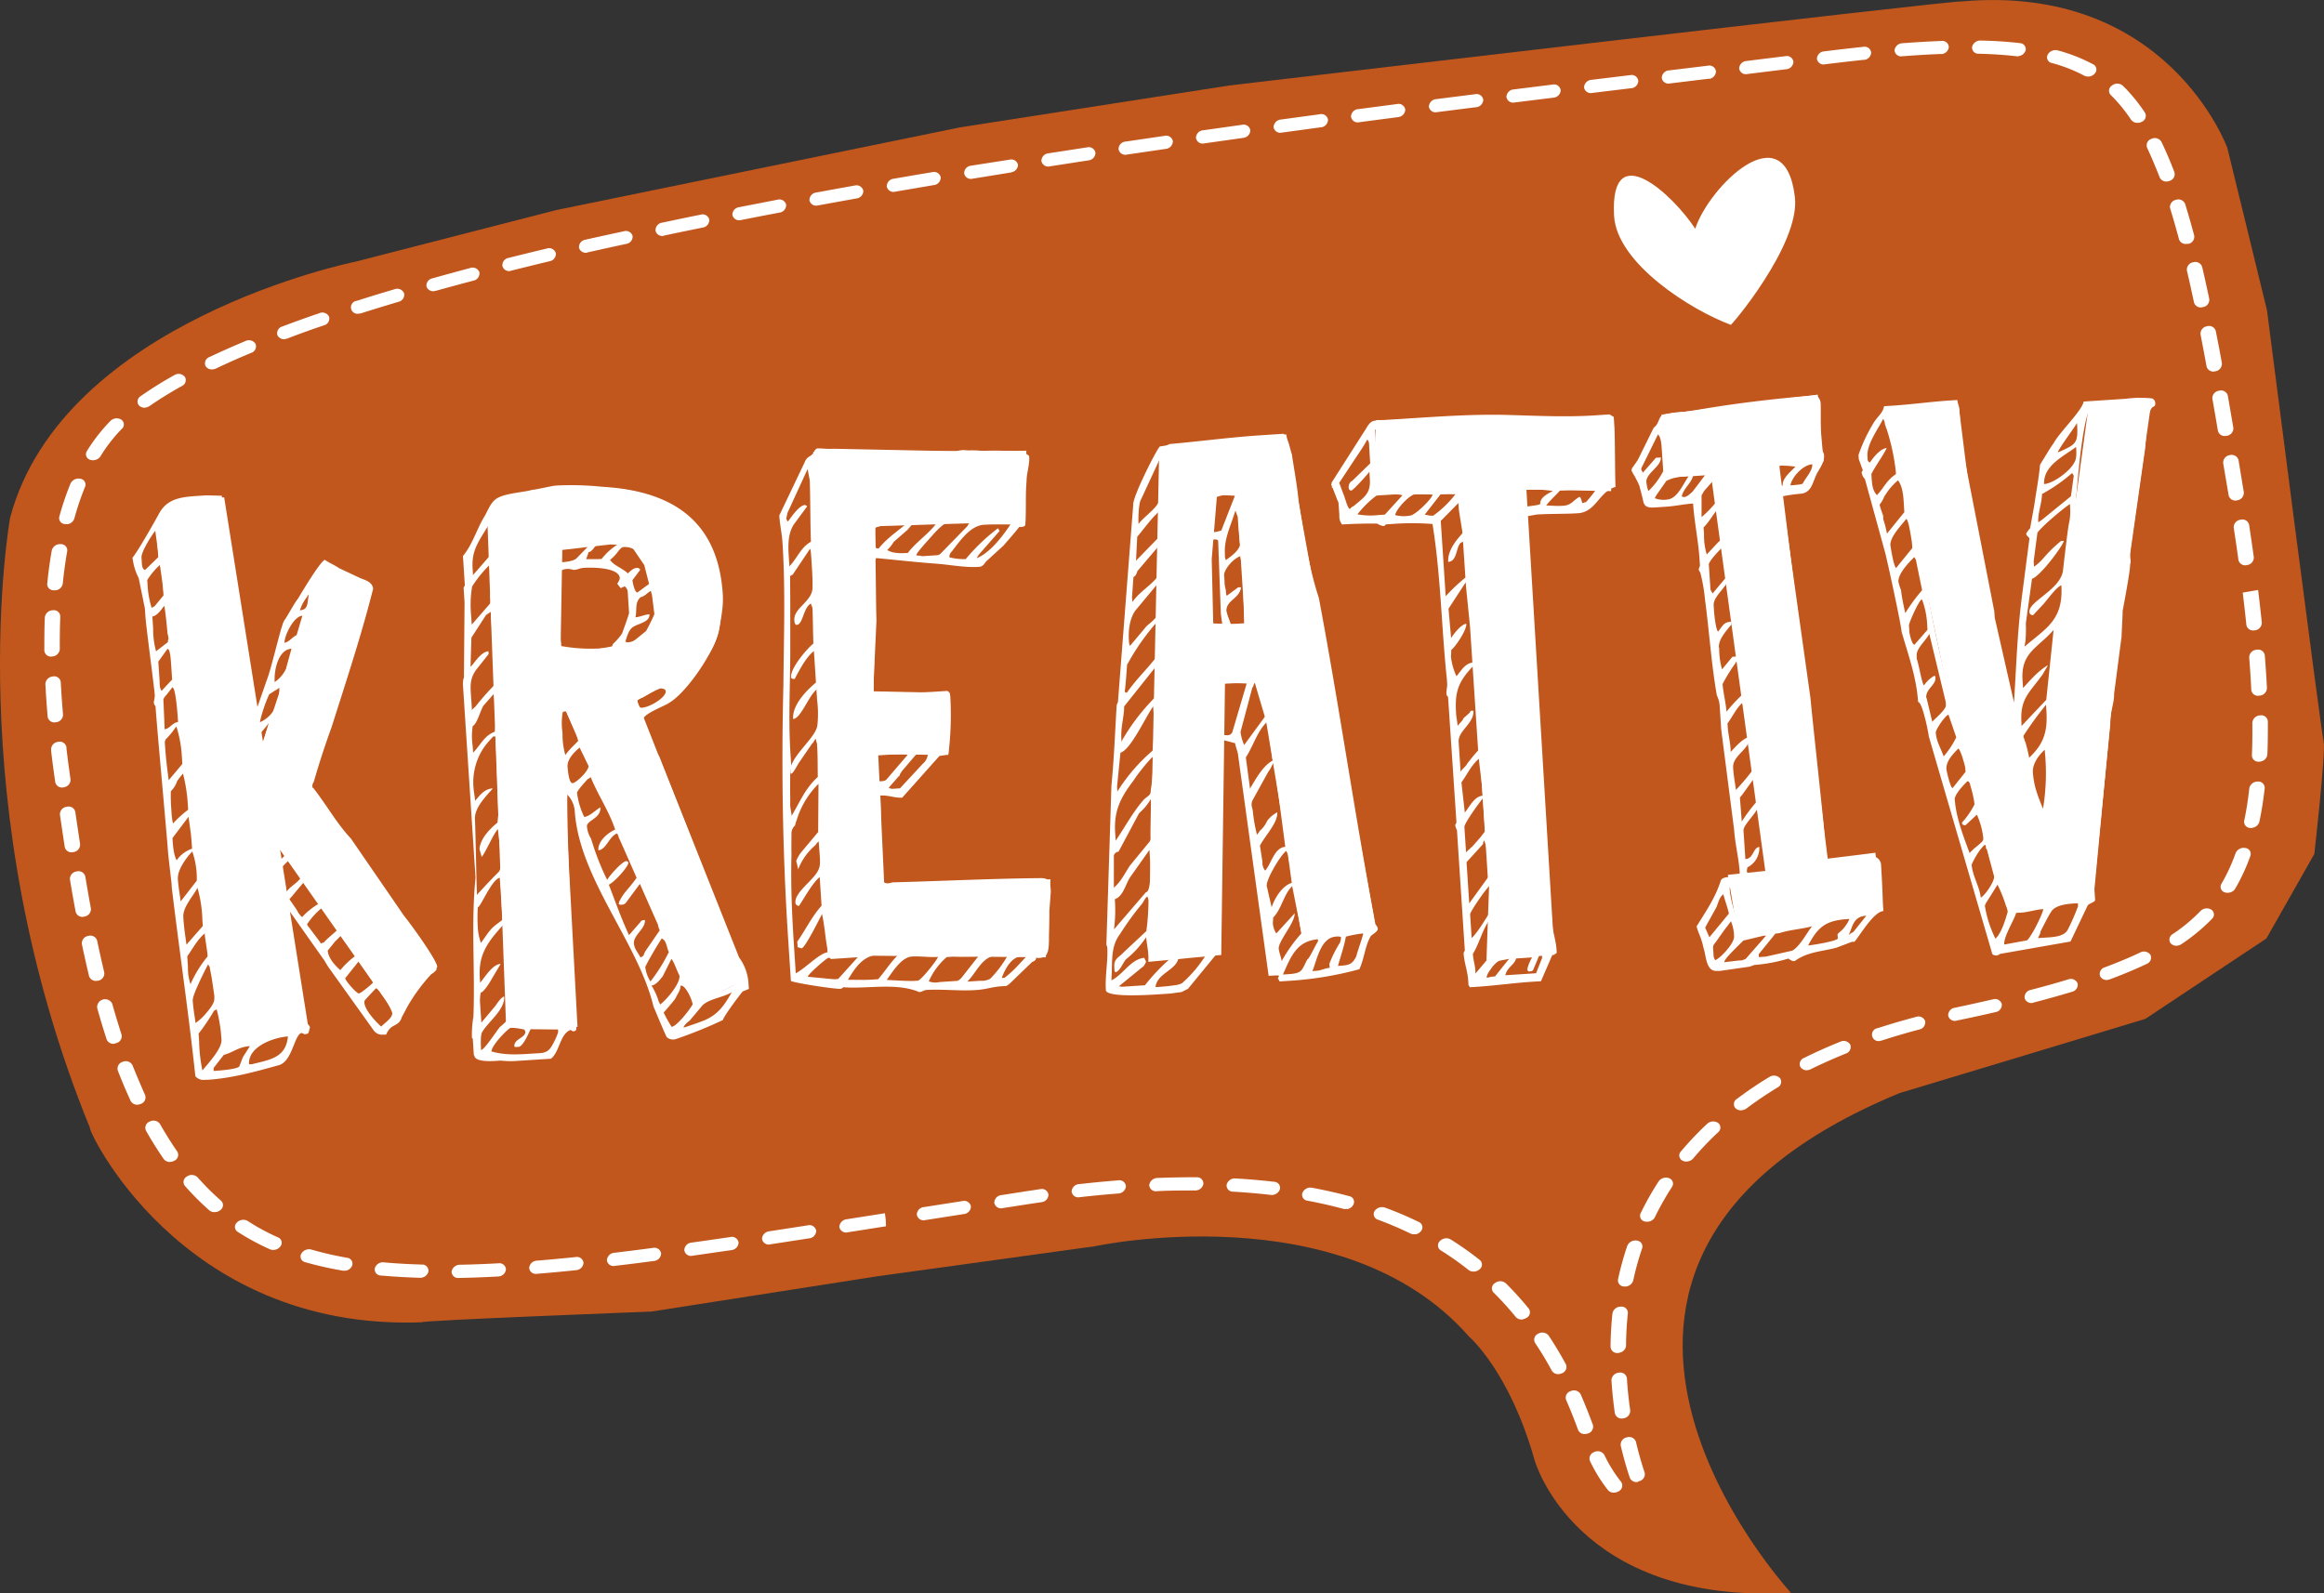 <svg id="Ebene_1" data-name="Ebene 1" xmlns="http://www.w3.org/2000/svg" viewBox="0 0 552.99 379.24"><rect x="0" y="0" width="552.99" height="379.24" fill="#333333" stroke="none"/><defs><style>.cls-1{fill:#c2571d;}.cls-2{fill:#fff;}.cls-3{fill:none;stroke:#fff;stroke-width:1.83px;}</style></defs><path class="cls-1" d="M477.14,411.06S404.6,332.76,503,292.15c1.51-.42,58.49-17.67,58.49-17.67l28.79-19.12,11.41-20.13s2.8-24.69,2.21-26.77-13.48-102.63-13.48-102.63L581,67.24s-14.14-39.3-63.35-34.89c-.93-.42-174.19,20-174.19,20L279.5,62.3,183.33,82l-47.8,12.29s-69.57,14-82.11,60.88c0,0-12.43,68.44,19.06,145.46-1.11-1,20.92,48.22,78.9,46.07-.93-.42,54.62-2.55,54.62-2.55l53.78-8.4,51.69-7.14s59.06-12.77,89.06,21.47c0,0,9.64,8.19,15.64,29.49,0,0,9.72,34.46,61,31.51Z" transform="translate(-51 -32)"/><path class="cls-2" d="M435.34,387.21a1.83,1.83,0,0,1-1.74-.58,36.78,36.78,0,0,1-4.28-6.94,1.62,1.62,0,0,1,1.05-2.11,1.82,1.82,0,0,1,2.38.69,33.59,33.59,0,0,0,4,6.43,1.51,1.51,0,0,1-.58,2.21,2.36,2.36,0,0,1-.8.3Zm5.46-2.53a1.71,1.71,0,0,1-2-1c-.82-2.47-1.54-5-2.14-7.59a1.75,1.75,0,0,1,1.45-2,1.69,1.69,0,0,1,2.16,1.06c.59,2.49,1.28,5,2.08,7.36a1.7,1.7,0,0,1-1.29,2l-.3.08Zm-12.36-11.42a1.69,1.69,0,0,1-1.94-.95c-.89-2.45-1.85-4.86-2.85-7.13a1.63,1.63,0,0,1,1.1-2.1,1.83,1.83,0,0,1,2.36.74c1,2.34,2,4.8,2.92,7.31a1.69,1.69,0,0,1-1.24,2.05,2.21,2.21,0,0,1-.35.08Zm8.81-3.7a1.64,1.64,0,0,1-2-1.21c-.11-.79-.22-1.59-.31-2.4-.22-1.78-.38-3.62-.5-5.46a1.88,1.88,0,0,1,1.74-1.79,1.6,1.6,0,0,1,1.94,1.32c.11,1.79.27,3.58.48,5.32.09.79.19,1.56.31,2.33a1.82,1.82,0,0,1-1.61,1.88ZM422.13,359a1.76,1.76,0,0,1-1.87-.77c-1.24-2.3-2.58-4.52-4-6.63a1.54,1.54,0,0,1,.75-2.18,1.93,1.93,0,0,1,2.49.44c1.44,2.17,2.82,4.47,4.1,6.83a1.59,1.59,0,0,1-.94,2.14,1.9,1.9,0,0,1-.56.17ZM436.26,354l-.2,0a1.57,1.57,0,0,1-1.83-1.43v-.75c.05-2.45.2-4.9.45-7.26a2,2,0,0,1,2-1.58,1.5,1.5,0,0,1,1.67,1.56c-.25,2.28-.39,4.65-.43,7l0,.72a1.86,1.86,0,0,1-1.65,1.68Zm-22.86-8a1.83,1.83,0,0,1-1.72-.56,75.36,75.36,0,0,0-5.29-5.82,1.45,1.45,0,0,1,.3-2.23,2.06,2.06,0,0,1,2.59,0,77,77,0,0,1,5.48,6.05,1.49,1.49,0,0,1-.54,2.21,2.21,2.21,0,0,1-.82.31ZM438,338.18a2.24,2.24,0,0,1-.52,0A1.46,1.46,0,0,1,436,336.5a71.23,71.23,0,0,1,2.21-8,2.09,2.09,0,0,1,2.29-1.24,1.42,1.42,0,0,1,1.24,1.85,67.49,67.49,0,0,0-2.12,7.65,2,2,0,0,1-1.63,1.4Zm-36.05-3.58a1.93,1.93,0,0,1-1.5-.34,72.45,72.45,0,0,0-6.63-4.68,1.38,1.38,0,0,1-.23-2.18,2.12,2.12,0,0,1,2.59-.42,75.27,75.27,0,0,1,6.91,4.88,1.4,1.4,0,0,1,0,2.21,2.14,2.14,0,0,1-1.1.53Zm41.35-11.88a2,2,0,0,1-.9,0,1.39,1.39,0,0,1-1-2,68.37,68.37,0,0,1,4.26-7.54,2.13,2.13,0,0,1,2.51-.77,1.38,1.38,0,0,1,.67,2.09,66.79,66.79,0,0,0-4.06,7.18,2,2,0,0,1-1.51,1.06Zm-55.51,3a2,2,0,0,1-1.2-.15c-2.48-1.21-5.09-2.32-7.77-3.31a1.37,1.37,0,0,1-.76-2,2.13,2.13,0,0,1,2.49-.85c2.78,1,5.5,2.18,8.08,3.43a1.37,1.37,0,0,1,.51,2.13,2,2,0,0,1-1.35.8Zm64.82-17.31a1.93,1.93,0,0,1-1.3-.2,1.38,1.38,0,0,1-.34-2.17,75.56,75.56,0,0,1,6.24-6.57,2.11,2.11,0,0,1,2.61-.22,1.41,1.41,0,0,1,0,2.22,72.4,72.4,0,0,0-5.93,6.24,2.12,2.12,0,0,1-1.28.7Zm-81.09,11.29a2.05,2.05,0,0,1-.89,0c-2.74-.74-5.6-1.39-8.53-1.94a1.41,1.41,0,0,1-1.19-1.87,2.08,2.08,0,0,1,2.31-1.21c3,.57,6,1.24,8.82,2a1.38,1.38,0,0,1,1,2,2,2,0,0,1-1.51,1.09Zm-17.58-3.32a2,2,0,0,1-.6,0c-2.88-.33-5.89-.59-8.94-.77a1.47,1.47,0,0,1-1.52-1.67,2,2,0,0,1,2.12-1.47c3.13.18,6.22.45,9.18.79a1.44,1.44,0,0,1,1.37,1.77,2,2,0,0,1-1.61,1.34Zm111.66-20.16a1.86,1.86,0,0,1-1.63-.45,1.45,1.45,0,0,1,.31-2.23c2.43-1.82,5-3.58,7.75-5.23a2,2,0,0,1,2.53.3,1.51,1.51,0,0,1-.6,2.21c-2.59,1.57-5.08,3.26-7.4,5a2.19,2.19,0,0,1-1,.4ZM335.7,315.33a2.34,2.34,0,0,1-.38,0c-2.94,0-6,0-9.11.17a1.54,1.54,0,0,1-1.75-1.5,2,2,0,0,1,1.93-1.65c3.17-.12,6.3-.18,9.31-.16a1.49,1.49,0,0,1,1.64,1.58,1.9,1.9,0,0,1-1.64,1.53Zm-18.45.72-.19,0c-3,.24-6.07.53-9.17.88a1.58,1.58,0,0,1-1.9-1.35,1.87,1.87,0,0,1,1.77-1.76c3.15-.36,6.29-.66,9.31-.9a1.56,1.56,0,0,1,1.84,1.42,1.89,1.89,0,0,1-1.66,1.69Zm-18.47,2.07h0l-2.78.41-6.41,1a1.62,1.62,0,0,1-2-1.26,1.84,1.84,0,0,1,1.65-1.83h0l6.42-1,2.82-.42a1.6,1.6,0,0,1,2,1.29,1.82,1.82,0,0,1-1.65,1.8Zm-18.42,2.82h0l-9.2,1.44a1.62,1.62,0,0,1-2-1.26,1.82,1.82,0,0,1,1.65-1.83h0l9.21-1.44a1.62,1.62,0,0,1,2,1.26,1.83,1.83,0,0,1-1.65,1.83Zm-18.54,2.91-9.1,1.43a1.62,1.62,0,0,1-2-1.26,1.93,1.93,0,0,1,1.67-1.83l9.17-1.44.2,1.54.06,1.56Zm-18.29,2.87h0l-9.21,1.42a1.61,1.61,0,0,1-2-1.27,1.91,1.91,0,0,1,1.68-1.82l9.21-1.42a1.62,1.62,0,0,1,2,1.26,1.83,1.83,0,0,1-1.65,1.83Zm237.72-40.05a1.75,1.75,0,0,1-1.84-.72,1.55,1.55,0,0,1,.85-2.16c2.75-1.37,5.66-2.67,8.65-3.87a1.81,1.81,0,0,1,2.36.72,1.63,1.63,0,0,1-1.07,2.11c-2.87,1.16-5.68,2.41-8.34,3.72a2.08,2.08,0,0,1-.61.2ZM225.11,329.52h-.05l-9.23,1.33a1.6,1.6,0,0,1-2-1.29,1.86,1.86,0,0,1,1.71-1.82q4.51-.63,9.2-1.32a1.61,1.61,0,0,1,2,1.27,1.85,1.85,0,0,1-1.65,1.82Zm-18.45,2.59h-.08c-3.15.42-6.23.81-9.26,1.16a1.57,1.57,0,0,1-1.91-1.33,1.9,1.9,0,0,1,1.76-1.78q4.5-.54,9.2-1.16a1.6,1.6,0,0,1,1.94,1.31,1.84,1.84,0,0,1-1.65,1.79Zm-18.47,2.19-.14,0c-3.17.33-6.26.62-9.29.86a1.56,1.56,0,0,1-1.84-1.41,1.91,1.91,0,0,1,1.85-1.72c3-.24,6-.53,9.19-.85a1.58,1.58,0,0,1,1.89,1.37,1.87,1.87,0,0,1-1.66,1.73Zm-18.48,1.5-.24,0c-3.24.18-6.37.3-9.31.35a1.52,1.52,0,0,1-1.7-1.54,2,2,0,0,1,2-1.6c2.88-.06,6-.17,9.15-.35a1.55,1.55,0,0,1,1.78,1.47,1.89,1.89,0,0,1-1.66,1.65Zm328.8-56.11a1.55,1.55,0,1,1-.69-3c2.93-.95,6-1.85,9.09-2.67a1.7,1.7,0,0,1,2.18,1,1.74,1.74,0,0,1-1.42,2c-3,.8-6,1.67-8.84,2.6l-.32.08ZM151.29,336.11l-.42,0c-3.22-.1-6.33-.28-9.25-.54a1.46,1.46,0,0,1-1.43-1.74,2,2,0,0,1,2.17-1.39c2.83.26,5.86.43,9,.52a1.49,1.49,0,0,1,1.59,1.63,1.93,1.93,0,0,1-1.64,1.49Zm365.28-61.19a1.65,1.65,0,0,1-2-1.16,1.8,1.8,0,0,1,1.54-1.91c3.17-.67,6.19-1.34,9.08-2a1.67,1.67,0,0,1,2.13,1.1,1.76,1.76,0,0,1-1.49,1.93c-2.92.68-6,1.35-9.16,2l-.1,0Zm18.2-4.25a1.68,1.68,0,0,1-2-1.07,1.75,1.75,0,0,1,1.43-2c3.16-.82,6.16-1.66,8.91-2.5a1.75,1.75,0,0,1,2.25.94,1.72,1.72,0,0,1-1.32,2c-2.81.85-5.87,1.71-9.09,2.55l-.19,0Zm17.85-5.48a1.71,1.71,0,0,1-1.92-.9,1.65,1.65,0,0,1,1.15-2.08c3.06-1.14,5.89-2.32,8.4-3.52a1.88,1.88,0,0,1,2.44.56,1.58,1.58,0,0,1-.88,2.15c-2.64,1.26-5.59,2.5-8.78,3.68a3.11,3.11,0,0,1-.41.11ZM133.22,334.4a2.17,2.17,0,0,1-.72,0,83.8,83.8,0,0,1-8.87-2,1.38,1.38,0,0,1-.95-2,2.13,2.13,0,0,1,2.43-1,79.13,79.13,0,0,0,8.46,1.94,1.42,1.42,0,0,1,1.23,1.85,2,2,0,0,1-1.58,1.24Zm436-77.35a1.82,1.82,0,0,1-1.69-.52,1.48,1.48,0,0,1,.46-2.22,39.66,39.66,0,0,0,6.59-5.47,2.11,2.11,0,0,1,2.6-.35,1.4,1.4,0,0,1,.15,2.2,44.42,44.42,0,0,1-7.24,6,2.11,2.11,0,0,1-.87.34Zm-452.85,72.4a2,2,0,0,1-1.16-.13,57.76,57.76,0,0,1-5.15-2.62c-.85-.49-1.69-1-2.51-1.53a1.39,1.39,0,0,1-.2-2.19,2.11,2.11,0,0,1,2.6-.39c.77.5,1.56,1,2.36,1.45a53.67,53.67,0,0,0,4.85,2.46,1.37,1.37,0,0,1,.59,2.1,2.09,2.09,0,0,1-1.38.85Zm465-85a2,2,0,0,1-1-.08,1.37,1.37,0,0,1-.77-2.05,42.85,42.85,0,0,0,3.36-7.29,2.09,2.09,0,0,1,2.31-1.21,1.41,1.41,0,0,1,1.21,1.86,46.92,46.92,0,0,1-3.62,7.83,2.08,2.08,0,0,1-1.45.94Zm-479,76a1.89,1.89,0,0,1-1.56-.39A63,63,0,0,1,95,314.24a1.47,1.47,0,0,1,.45-2.22,2,2,0,0,1,2.56.17,61.09,61.09,0,0,0,5.58,5.57,1.43,1.43,0,0,1-.15,2.23,2.19,2.19,0,0,1-1,.47ZM587,229.05a2.24,2.24,0,0,1-.52,0,1.47,1.47,0,0,1-1.48-1.7c.51-2.42.92-5,1.22-7.76a2,2,0,0,1,2-1.58,1.51,1.51,0,0,1,1.66,1.57c-.32,2.83-.74,5.53-1.27,8a1.94,1.94,0,0,1-1.62,1.41ZM91.76,308.5a1.8,1.8,0,0,1-1.79-.64c-1.47-2.12-2.9-4.4-4.24-6.78a1.58,1.58,0,0,1,.9-2.15,1.88,1.88,0,0,1,2.44.57c1.3,2.31,2.69,4.51,4.11,6.56a1.53,1.53,0,0,1-.7,2.19,2.13,2.13,0,0,1-.72.25Zm497.09-95.23-.24,0a1.54,1.54,0,0,1-1.78-1.48c.11-2.47.14-5.09.11-7.8a1.92,1.92,0,0,1,1.83-1.73,1.57,1.57,0,0,1,1.86,1.4c0,2.76,0,5.43-.12,7.94a1.89,1.89,0,0,1-1.66,1.64ZM84,294.88a1.74,1.74,0,0,1-1.9-.85c-1.07-2.31-2.1-4.74-3.07-7.25a1.66,1.66,0,0,1,1.19-2.07,1.78,1.78,0,0,1,2.31.83c1,2.45,2,4.84,3,7.09a1.63,1.63,0,0,1-1.07,2.11,2.54,2.54,0,0,1-.47.14Zm504.71-97.32-.11,0a1.58,1.58,0,0,1-1.91-1.35q-.18-3.73-.5-7.76a1.84,1.84,0,0,1,1.65-1.8h.06a1.61,1.61,0,0,1,2,1.29c.22,2.72.39,5.33.51,7.85a1.86,1.86,0,0,1-1.66,1.76ZM78.38,280.37a1.69,1.69,0,0,1-2-1c-.78-2.38-1.54-4.9-2.26-7.5a1.89,1.89,0,0,1,3.58-1c.72,2.56,1.47,5,2.23,7.39a1.69,1.69,0,0,1-1.29,2l-.3.07ZM587.52,182h0a1.62,1.62,0,0,1-2-1.26q-.3-2.94-.67-6l-.2-1.7,3.66-.63.21,1.71c.24,2.07.47,4.09.67,6.06a1.84,1.84,0,0,1-1.65,1.84ZM74.19,265.4a1.68,1.68,0,0,1-2-1.09q-.9-3.78-1.71-7.63a1.78,1.78,0,0,1,1.5-1.93,1.69,1.69,0,0,1,2.13,1.1q.8,3.79,1.69,7.55a1.75,1.75,0,0,1-1.44,2l-.18,0Zm511.44-98.91a1.63,1.63,0,0,1-2-1.21c-.34-2.5-.72-5.07-1.12-7.7a1.81,1.81,0,0,1,1.6-1.88,1.63,1.63,0,0,1,2.06,1.18c.4,2.65.77,5.22,1.12,7.73a1.81,1.81,0,0,1-1.62,1.87ZM71,250.17A1.65,1.65,0,0,1,69,249q-.72-3.84-1.36-7.7a1.8,1.8,0,0,1,1.57-1.89,1.66,1.66,0,0,1,2.08,1.16c.43,2.55.87,5.1,1.34,7.65a1.78,1.78,0,0,1-1.53,1.91l-.1,0ZM583.3,151.08a1.63,1.63,0,0,1-2-1.18L580,142.22a1.81,1.81,0,0,1,1.57-1.9,1.69,1.69,0,0,1,2.08,1.17l1.26,7.68a1.8,1.8,0,0,1-1.57,1.9ZM68.41,234.8a1.64,1.64,0,0,1-2-1.19c-.39-2.58-.78-5.15-1.15-7.72a1.8,1.8,0,0,1,1.6-1.87,1.61,1.61,0,0,1,2.05,1.19q.57,3.84,1.15,7.7a1.8,1.8,0,0,1-1.59,1.88Zm512.34-99.08a1.65,1.65,0,0,1-2-1.17c-.44-2.62-.88-5.17-1.32-7.67A1.78,1.78,0,0,1,579,125a1.66,1.66,0,0,1,2.1,1.14l1.32,7.68a1.8,1.8,0,0,1-1.57,1.9l-.07,0ZM66.15,219.38a1.64,1.64,0,0,1-2-1.21l-.1-.71q-.5-3.48-.89-6.78l0-.27a1.83,1.83,0,0,1,1.65-1.85,1.63,1.63,0,0,1,2,1.24l0,.28c.25,2.17.55,4.41.87,6.7l.1.71a1.8,1.8,0,0,1-1.6,1.88Zm511.9-99a1.65,1.65,0,0,1-2-1.16q-.72-3.93-1.44-7.63a1.79,1.79,0,0,1,1.52-1.93,1.65,1.65,0,0,1,2.11,1.12c.49,2.48,1,5,1.45,7.66a1.81,1.81,0,0,1-1.54,1.92l-.1,0ZM64.34,203.88h0a1.61,1.61,0,0,1-2-1.29c-.23-2.67-.41-5.31-.54-7.85A1.91,1.91,0,0,1,63.55,193a1.57,1.57,0,0,1,1.91,1.34c.13,2.5.31,5.11.54,7.75a1.85,1.85,0,0,1-1.66,1.81Zm510.72-98.76a1.66,1.66,0,0,1-2-1.13c-.56-2.61-1.11-5.13-1.68-7.56a1.76,1.76,0,0,1,1.45-2A1.71,1.71,0,0,1,575,95.53c.57,2.45,1.14,5,1.69,7.62a1.77,1.77,0,0,1-1.49,1.94l-.14,0ZM63.57,188.24l-.17,0a1.56,1.56,0,0,1-1.85-1.4c0-2.72,0-5.39.12-7.93a1.93,1.93,0,0,1,1.9-1.67,1.54,1.54,0,0,1,1.78,1.47c-.1,2.5-.14,5.13-.12,7.8a1.87,1.87,0,0,1-1.66,1.71ZM571.5,90a1.67,1.67,0,0,1-2-1c-.7-2.63-1.41-5.12-2.13-7.42a1.72,1.72,0,0,1,1.33-2,1.74,1.74,0,0,1,2.24.94c.73,2.34,1.45,4.87,2.16,7.52a1.73,1.73,0,0,1-1.4,2,1,1,0,0,1-.22,0ZM64.24,172.48a1.87,1.87,0,0,1-.34,0A1.5,1.5,0,0,1,62.23,171c.27-2.76.64-5.45,1.09-8a2,2,0,0,1,2.1-1.49A1.48,1.48,0,0,1,67,163.13c-.44,2.48-.79,5.1-1.07,7.79a1.89,1.89,0,0,1-1.65,1.56Zm502.6-97.32a1.71,1.71,0,0,1-1.94-.93c-1-2.55-2-4.92-3-7.06a1.61,1.61,0,0,1,1-2.11,1.83,1.83,0,0,1,2.39.67c1.07,2.21,2.12,4.65,3.11,7.27a1.66,1.66,0,0,1-1.2,2.06,1.86,1.86,0,0,1-.37.1ZM67.07,156.73a2.48,2.48,0,0,1-.61,0A1.44,1.44,0,0,1,65.1,155a70,70,0,0,1,2.68-7.92,2.1,2.1,0,0,1,2.36-1.13,1.39,1.39,0,0,1,1.1,1.91,66.47,66.47,0,0,0-2.56,7.57,2,2,0,0,1-1.61,1.33ZM559.9,61.19a1.8,1.8,0,0,1-1.8-.67,38.56,38.56,0,0,0-3.65-4.67c-.39-.43-.8-.84-1.21-1.25a1.44,1.44,0,0,1,.27-2.22,2,2,0,0,1,2.59,0c.45.44.9.89,1.33,1.36a41.37,41.37,0,0,1,3.91,5A1.53,1.53,0,0,1,560.6,61a2.24,2.24,0,0,1-.7.24ZM73.47,141.51a2.05,2.05,0,0,1-1.07-.1,1.38,1.38,0,0,1-.72-2.07,41.87,41.87,0,0,1,4.7-6.22c.29-.31.58-.62.89-.93a2.09,2.09,0,0,1,2.6-.31,1.39,1.39,0,0,1,.11,2.2c-.28.28-.54.56-.8.83a38.44,38.44,0,0,0-4.28,5.69,2.09,2.09,0,0,1-1.43.91ZM85.75,129a1.89,1.89,0,0,1-1.68-.5,1.47,1.47,0,0,1,.41-2.22,90.4,90.4,0,0,1,8-5,1.92,1.92,0,0,1,2.5.4,1.53,1.53,0,0,1-.7,2.19c-2.82,1.57-5.38,3.16-7.62,4.72a2.17,2.17,0,0,1-.89.37ZM548.19,50.19a2,2,0,0,1-1.27-.19,36.16,36.16,0,0,0-7.67-3,1.38,1.38,0,0,1-1-2,2.12,2.12,0,0,1,2.41-1,39.84,39.84,0,0,1,8.41,3.31,1.38,1.38,0,0,1,.4,2.16,2.15,2.15,0,0,1-1.3.74ZM101.78,119.88a1.76,1.76,0,0,1-1.86-.75,1.58,1.58,0,0,1,.91-2.15c2.68-1.27,5.57-2.55,8.59-3.82a1.85,1.85,0,0,1,2.39.69,1.63,1.63,0,0,1-1,2.12c-3,1.23-5.79,2.49-8.4,3.73a2.11,2.11,0,0,1-.59.18Zm429.58-74.5a2.48,2.48,0,0,1-.61,0c-2.7-.32-5.7-.51-8.9-.59a1.49,1.49,0,0,1-1.6-1.61,2,2,0,0,1,2.06-1.53c3.33.07,6.45.28,9.29.61A1.45,1.45,0,0,1,533,44a2,2,0,0,1-1.61,1.34Zm-412.42,67.3a1.71,1.71,0,0,1-1.92-.89,1.65,1.65,0,0,1,1.14-2.08c2.81-1.06,5.78-2.13,8.84-3.18a1.78,1.78,0,0,1,2.3.84,1.67,1.67,0,0,1-1.22,2.06c-3,1-6,2.1-8.72,3.14a2.17,2.17,0,0,1-.42.11ZM513.06,44.85a1.27,1.27,0,0,1-.28,0c-2.85.11-5.92.29-9.15.54A1.56,1.56,0,0,1,501.8,44a1.92,1.92,0,0,1,1.85-1.71c3.29-.25,6.42-.43,9.32-.54a1.52,1.52,0,0,1,1.74,1.5,1.87,1.87,0,0,1-1.65,1.61ZM136.59,106.59a1.55,1.55,0,1,1-.67-3q4.29-1.38,9-2.76a1.75,1.75,0,0,1,2.24,1,1.72,1.72,0,0,1-1.34,2q-4.64,1.38-8.89,2.73a1.77,1.77,0,0,1-.31.08Zm358-60.35-.13,0q-4.4.47-9.19,1.06A1.59,1.59,0,0,1,483.33,46a1.85,1.85,0,0,1,1.75-1.78q4.83-.6,9.27-1.07a1.57,1.57,0,0,1,1.89,1.37,1.85,1.85,0,0,1-1.66,1.73Zm-18.46,2.24H476l-9.24,1.14a1.59,1.59,0,0,1-1.93-1.33,1.87,1.87,0,0,1,1.76-1.78l9.22-1.14a1.59,1.59,0,0,1,1.93,1.33,1.84,1.84,0,0,1-1.65,1.77Zm-18.46,2.26h-.1l-9.24,1.12a1.59,1.59,0,0,1-1.92-1.34,1.84,1.84,0,0,1,1.75-1.77l9.24-1.12A1.59,1.59,0,0,1,459.31,49a1.85,1.85,0,0,1-1.65,1.77ZM154.5,101.25a1.67,1.67,0,0,1-2-1,1.73,1.73,0,0,1,1.38-2c2.92-.82,5.93-1.64,9-2.46a1.71,1.71,0,0,1,2.19,1,1.76,1.76,0,0,1-1.42,2c-3.1.82-6.09,1.63-9,2.44l-.23,0ZM439.18,53l-.1,0-9.23,1.12a1.6,1.6,0,0,1-1.93-1.33A1.89,1.89,0,0,1,429.68,51l9.23-1.12a1.59,1.59,0,0,1,1.92,1.34A1.83,1.83,0,0,1,439.18,53Zm-18.47,2.25-.1,0-9.23,1.14a1.6,1.6,0,0,1-1.93-1.33,1.87,1.87,0,0,1,1.75-1.78l9.24-1.15a1.59,1.59,0,0,1,1.92,1.34,1.83,1.83,0,0,1-1.65,1.76ZM172.56,96.47a1.66,1.66,0,0,1-2-1.09,1.75,1.75,0,0,1,1.45-2q4.42-1.11,9.1-2.23a1.67,1.67,0,0,1,2.14,1.08,1.76,1.76,0,0,1-1.48,1.94c-3.1.75-6.11,1.49-9,2.22l-.18,0ZM402.24,57.52h-.09l-9.23,1.17A1.59,1.59,0,0,1,391,57.38a1.88,1.88,0,0,1,1.74-1.79L402,54.42a1.6,1.6,0,0,1,1.94,1.32,1.86,1.86,0,0,1-1.66,1.78Zm-18.46,2.35h-.09l-9.22,1.21a1.61,1.61,0,0,1-2-1.31,1.82,1.82,0,0,1,1.73-1.8l9.24-1.21a1.6,1.6,0,0,1,1.94,1.32,1.85,1.85,0,0,1-1.65,1.78Zm-193,32.24a1.66,1.66,0,0,1-2-1.12,1.78,1.78,0,0,1,1.51-1.94q4.45-1,9.13-2a1.65,1.65,0,0,1,2.11,1.12A1.78,1.78,0,0,1,200,90.05q-4.65,1-9.09,2l-.13,0ZM365.32,62.3h-.08L356,63.56a1.6,1.6,0,0,1-1.95-1.3,1.88,1.88,0,0,1,1.72-1.81L365,59.2a1.6,1.6,0,0,1,2,1.31,1.85,1.85,0,0,1-1.65,1.79ZM209,88.11A1.65,1.65,0,0,1,207,87,1.79,1.79,0,0,1,208.53,85c3-.64,6-1.27,9.15-1.9a1.63,1.63,0,0,1,2.09,1.16,1.81,1.81,0,0,1-1.57,1.9c-3.1.63-6.15,1.26-9.12,1.89l-.1,0ZM346.86,64.82h-.06l-9.22,1.3a1.61,1.61,0,0,1-2-1.29A1.84,1.84,0,0,1,337.33,63l9.23-1.3a1.6,1.6,0,0,1,1.95,1.3,1.83,1.83,0,0,1-1.65,1.8ZM227.28,84.38a1.65,1.65,0,0,1-2-1.18,1.81,1.81,0,0,1,1.58-1.89L236,79.53a1.65,1.65,0,0,1,2.06,1.19,1.81,1.81,0,0,1-1.6,1.88q-4.67.89-9.15,1.77ZM328.42,67.44h-.05l-9.21,1.35a1.62,1.62,0,0,1-2-1.28,1.8,1.8,0,0,1,1.7-1.82l9.22-1.35a1.61,1.61,0,0,1,2,1.28,1.85,1.85,0,0,1-1.65,1.81ZM310,70.17h0l-9.2,1.42a1.63,1.63,0,0,1-2-1.27,1.84,1.84,0,0,1,1.65-1.83h0l9.21-1.42a1.63,1.63,0,0,1,2,1.27A1.83,1.83,0,0,1,310,70.17ZM245.61,80.9a1.64,1.64,0,0,1-2-1.21,1.81,1.81,0,0,1,1.62-1.87c3-.56,6.07-1.11,9.19-1.67a1.66,1.66,0,0,1,2,1.22,1.81,1.81,0,0,1-1.62,1.86l-9.17,1.66Zm46-7.86h0l-9.19,1.49a1.62,1.62,0,0,1-2-1.24A1.8,1.8,0,0,1,282,71.44L291.23,70a1.62,1.62,0,0,1,2,1.26A1.84,1.84,0,0,1,291.58,73ZM264,77.62a1.63,1.63,0,0,1-2-1.22,1.83,1.83,0,0,1,1.64-1.86c3-.52,6.08-1.05,9.2-1.57h0a1.62,1.62,0,0,1,2,1.23,1.81,1.81,0,0,1-1.64,1.85L264,77.62Z" transform="translate(-51 -32)"/><path class="cls-2" d="M88,200c.35,5.32,2.63,29.87,3,35,.06.83.78,6.79.82,7.29l.06,1c1.83,15.23,4,29.77,5.61,44.85a2.54,2.54,0,0,0,2.39.84l.67,0c5.48-.36,11.22-1.9,16.63-3.43,3.45-.72,3.84-7.59,5.66-7.71.18.16.18.16.35.14.17.16.17.16.34.15,1.16-.08.81-.39,1.23-1.58a1.32,1.32,0,0,0-.37-.65l-.36-.31c-1-1.77-.76-3.95-1.39-5.91,0-.5-.18-.32-.22-.82-1.6-6.57-3.25-14-3.68-20.62l-.05-.66.52.29,9,12.76.76,1.29,10.83,15.14a2.48,2.48,0,0,0,2.42,1.18l.66,0c1.16-2.75,2.56-1.67,3.6-3.74,0-.17,0-.17.14-.35,0-.16,0-.16.14-.34l1.19-2.25a42.55,42.55,0,0,1,5.67-7.71,3.92,3.92,0,0,0,1.26-1.09l0-.33c0-.16.16-.17.15-.34-.12-1.83-7.44-11.7-7.8-12l-12.73-18.52c-3.4-3.61-5.87-8.12-9-12.09-.16,0-.16,0-.17-.16l0-.33c0-.5.28-.69.42-1.2q1.83-6.37,4.17-12.78c3.45-10.91,7.08-21.83,9.86-32.86-.12-1.82-2.32-2.18-3.18-2.62l-5-2.35c-.53-.46-2.77-1.48-3.3-1.95-1.14.41-5.65,8-6.4,9.26-.78.89-2.71,4.52-3.18,5.05a5.26,5.26,0,0,0-.57,1.37c-.7,2-2.8,10.87-3.66,12.93l-3.09,8.87c0,.17-.14.35-.13.51a.61.61,0,0,0-.14.51,87.6,87.6,0,0,1-2.2-13.2l-5.16-40.55-3.68-.09-2,.13c-4,.26-7.13.64-9.09,3.93-.74,1.39-5.22,9.36-6.47,10.77A14.09,14.09,0,0,0,84,169.58l1.48,7.25.13,2c.14,2.16,2.11,16.88,2.23,18.71a10.82,10.82,0,0,1-.24,1.52,1.4,1.4,0,0,0,.4,1Zm17.79,80.44L95.3,207.22c-.18-2.66-.52-5.31-.86-7.95-1.75-13.91-3.66-27.8-4.57-41.75l1.33-.09L91,154.11c0-.5.29-.69.79-.72,2.1-1,4.76-1.15,7.25-1.31.5,0,2.67,0,3.17,0a4.05,4.05,0,0,1,.44,1.64c0,.49,1.11,6.77,1.25,8.92l.05.67,4.39,33.92.1,1.49c.09,1.33,1.83,12.73,1.92,14.06.08,1.17.44,6.65,1.77,6.56.49,0,.65-.21.64-.37.49-5.21,2.38-9.51,3.9-14.28l2.45-8.5a4.74,4.74,0,0,1,.58-1.37l7-22.82c.13-.51.42-3.87,1.74-4,.5,0,9.26,3.74,9.3,4.4.17,2.49-1,5.07-1.69,7.29-2.29,8.32-4.75,16.66-7.54,25-1.52,4.77-3.67,10.09-5.16,15.36.09,1.49,1.51,2.73,2.73,3.49.15-.18.18.15,22.4,31.24a64.47,64.47,0,0,0,4.26,6.39l0,.67L146.53,271s-.16.17-.47.53c-.5,0-7.55-10.86-8.84-12.77L135,255.35c-.9-1.11-5.29-9.5-5.85-10.46-.18-.16-3.47-4.45-4.9-6-1.07-.93-7.81-12.16-10-12-.83,0-.93,1.06-.86,2.22l.06.83,2.5,12.69,0,.66c.12,1.83.7,3,1,4.78l2.29,14.53a45.19,45.19,0,0,1,2.63,12.18l.07,1-.64.38-15.57,4.36ZM98.26,278a48.23,48.23,0,0,0,3.65-5.42l.64-.37a35.15,35.15,0,0,1,1.15,7.26c.14,2.16-3.3,5.73-4.53,7.31a36.34,36.34,0,0,1-.79-7L98.26,278Zm-1.36-8.09c-.09-1.33,3.62-8.41,3.62-8.41l.37.64.52,2.8L102,269l0,.67c.08,1.16-1.48,2.93-2.1,3.64a13,13,0,0,1-2.36,2.16c-.31-2.15-.56-3.47-.7-5.63Zm-2.28-19.54c-.17-2.49,2.18-4.82,3.37-7.06a30.81,30.81,0,0,1,1.16,7.43l.1,1.66-3.88,4.43c-.33-2.49-.59-4-.75-6.46Zm29.47,1.57a17.07,17.07,0,0,1,4.53-4.63l3,5.47c0,.5-2.36,2.16-3.45,3.4-.15.17-.15.17-.32.18s-.16,0-.32.19a.35.35,0,0,1-.35-.31l-2.75-3.66c-.17-.15-.17-.15-.18-.32-.18-.15-.18-.15-.19-.32Zm-4.23-5.9,3.25-3.88a.88.88,0,0,0,.63-.54c.67,0,4.12,4.23,4.16,4.9a17.06,17.06,0,0,0-4.93,3.66c-.15.18-.34-.15-.88-.78l-.57-1-1.66-2.4Zm17.8,24.54a1.22,1.22,0,0,1,.29-.69l2.49-2.67c.83-.05,3.84,5.09,3.89,5.92.08,1.16-2,2.47-2.63,3.18-1.23-1.09-3.92-3.92-4-5.74ZM90.23,208.89a1.4,1.4,0,0,1,.27-1,15.44,15.44,0,0,0,1.55-1.77l.92-1.23a28.9,28.9,0,0,1,1.31,7.26l.11,1.66-3.25,3.88c-.34-2.64-.68-5.29-.85-7.95l-.06-.83Zm3.11,32.17c-.13-2,2-5,3.42-6.4a19.58,19.58,0,0,1,1.07,6.1l0,.83L94,246.52c-.29-2-.57-3.64-.69-5.46Zm26.17,37.66c-.51,5-4.15,5.45-8.59,6.57l-.66,0c-.28-4.32,6.09-6.41,9.25-6.62ZM91.65,220.31a6,6,0,0,0,1.51-2.44,20.41,20.41,0,0,1,1.38-1.76,38.85,38.85,0,0,1,1.15,7.27l.08,1.33A28.19,28.19,0,0,0,92.15,228a19.63,19.63,0,0,1-.37-3.14,39.72,39.72,0,0,1-.13-4.5Zm3.91,39.29c1.37-1.93,2.41-4,4.15-5.44,0,.66.6,4.13.64,4.79l.05.67a28.57,28.57,0,0,0-4.07,6.61,11.79,11.79,0,0,1-.61-4.14l-.16-2.49Zm35.3-3.65,1.25-1.25,3.49,4.78a19.13,19.13,0,0,0-3.62,3.41c-1.24-1.09-2.85-2.82-3-4.65l1.85-2.29Zm-35-29.58c.34,2.65.57,3.64.74,6.13l.1,1.49a7.34,7.34,0,0,0-3.66,2.75c-.75-1.29-.92-3.78-1-5.28l3.84-5.09Zm40.47,34.39,3,4.32a1.22,1.22,0,0,1,.39.81c-.47.53-2.84,2.52-3.34,2.55s-3.2-3-3.24-3.62l3.24-4.06ZM117.17,240.5c-.1-1.5,2.27-3.49,2.9-4,.5,0,.68.12.71.62l2.21,3.19c-1.2,2.08-2.85,2.36-4.06,4.27a5.18,5.18,0,0,1-1.76-4.05ZM87.25,178.71c1.17-.07,2.37-2,2.84-2.52.22.82.7,5.63.76,6.46,0,.17.22.82.25,1.32,0,.16-.14.34-.13.51l0,.33L88.13,187a20.29,20.29,0,0,1-.69-5.46l-.19-2.83ZM86,170.12a16.53,16.53,0,0,1,3.1-3.71,24.17,24.17,0,0,1,.71,5.79l.1,1.5-2.17,2.64a1.28,1.28,0,0,0-.64.38,22.3,22.3,0,0,1-1-5.77l-.06-.83Zm15.79,116.1,2.46-3.16c2.46-.66,3.38-1.89,6.21-2.08l-1.67,2.62-.85,2.22c-.63.71-5.11,1-6.11,1.07l0-.67ZM93.4,203.84c-1.32.09-2.06,1.64-3.22,1.71l-.3-7.15a4.08,4.08,0,0,1,.76-1.05L92,195.59c.83-.06,1.28,6.76,1.37,8.25ZM84.67,164.7c-.1-1.5,2.78-5.86,3.56-6.74l.43,6.64-3.13,3.05c-.51-.14-.71-.62-.78-1.62l-.08-1.33Zm4,24.77,2.15-3c.65-.21.81,2.29.93,4.11l.21,3.16-2.5,2.67c-.54-.64-.45-1.81-.5-2.64l-.29-4.32Zm28.77,6.12c.25,3.82-1.54,6.95-4.62,8.32a34.76,34.76,0,0,1,2.23-6.66l1.44-.93a3.27,3.27,0,0,0,1-.73Zm1.7-4.61a7.8,7.8,0,0,1-2.78,3.35c-.19-2.82.83-7.73,4-7.94L119.09,191Zm-3.56,39.78a9.45,9.45,0,0,1,3.21,3.13c.53.46,0,.66.57,1.13l-2.66,2.67c-.71-.62-1-5.27-1.07-6.1l0-.83ZM111.37,208c.16,0,.16,0,.32-.18.16,0,.15-.18.32-.19.46-.53,2.33-2.66,2.94-3.53l-2.61,8.51c0,.17-.29.69-.28.85a7.4,7.4,0,0,1-.48-2.13l-.21-3.33Zm-5.21,40.23c0,.33.63,7.13,1.63,7.07a6.4,6.4,0,0,0,.29-3.2l-.29-4.48c0-.5-.21-.66-.71-.62-.66,0-1,.4-.92,1.23Zm15.42-65.09c-1.13.57-1.73,1.61-2.88,1.85-.1-1.49,2.09-6.31,4.25-6.45l-1.37,4.6Zm-18.09,52.41a.61.61,0,0,0,.2.49,51.78,51.78,0,0,0,1,5.77,3.26,3.26,0,0,0,.82-2.72,15.36,15.36,0,0,0-.64-4.63l-.71-.62c-.49,0-.8.38-.75,1.21l0,.5Zm19.4-32.47c0,.66.4,1,.9.94.33,0,2.32-5.33,2.28-5.82-.17-.16-.17-.16-.18-.33-.18-.15-.18-.15-.19-.32-1.83.12-2.9,4.2-2.81,5.53ZM137.45,247c0,.5.92,1.28,1.1,1.43a21.18,21.18,0,0,0,3.32,2.29l.66,0c-.12-1.83-2.44-4.18-4.27-4.06-.17,0-.84-.11-.81.39ZM131,237.42c.06.83,1.66,4.9,3,4.81-.12-1.83-.29-4.32-1.7-5.56-.83.05-1.32.25-1.29.75Zm-29.75-38.93c-.17,0-.18-.16-.34-.15s-.17,0-.35-.14a1.12,1.12,0,0,0-1.12.74l.15,2.16a8.67,8.67,0,0,0,.57,3.63c.16,0,.34.15.51.14l.58-6.38ZM116.76,219a1.06,1.06,0,0,0,.89.94c.47-.53,2.34-5.16,2.28-6l-.06-1c-1.73,1.62-2.42,3.83-3.11,6.05Zm-15.37,4.84c.08,1.17.41,3.65,1.1,4.1,1.17-.07,1-.23,1-.73a40.07,40.07,0,0,0-.64-4.63c-.19-.32-.37-.48-.7-.45a.77.77,0,0,0-.8.55l.08,1.16Zm43.67,34.85c.09,1.33,3.43,3.95,4.76,3.86a4.42,4.42,0,0,0-4.76-3.86ZM113,222.75c-2,.13-5.32.35-5.14,3,1.16-.08,5.24-1.52,5.14-3Zm15.12-34,.61-.88,1.56-4.27a1.26,1.26,0,0,0-.85-.28c-1.33.09-2.09,3.81-2,4.47l.73,1ZM99.7,213.27c0,.83.6,4.14,1.76,4.06.67,0,.61-.88.58-1.37-.05-.83-.22-3.33-1.38-3.25-.5,0-1,.07-1,.56Zm-2.46-37.55c.07,1.17.53,3.14,2,3-.09-1.33-.66-2.46-.74-3.62a14.11,14.11,0,0,0,.39-1.7l-.18-.15a.5.5,0,0,0-.34-.15c-1.16.08-1.22,1.75-1.16,2.58Zm24.51,50.63c.07,1.16,2,3.2,3.2,3.12-.07-1.16-.59-4-2.42-3.84-.5,0-.82.22-.78.72ZM96.29,161.27a8.39,8.39,0,0,0,.56,3.46c1.16-.07,1-2.73.91-3.89l0-.67c0-.66-.23-1-.73-.95l-.78.88.08,1.17Zm3.15,32.83c.17,0,.36.31.85.28.17,0,.16-.18.15-.34a4.53,4.53,0,0,1,.07-1.51l-.05-.67c-.07-1.16-.33-2.48-1.16-2.42-.5,0-.81.38-.76,1.05a33.91,33.91,0,0,1,.9,3.61Zm10.47,80.75c0,.83.37,3.14,1.53,3.07.5,0,.66-.21.63-.55a12.39,12.39,0,0,1-1.13-4.59,1.24,1.24,0,0,0-1.11.9l.08,1.17Zm-1.3-9.6a5.75,5.75,0,0,0,.84,2.62c.66-.05.61-.88.57-1.54l-.09-1.33a2.25,2.25,0,0,0-.79-1.78,4,4,0,0,0-.53,2Zm22.61-90.42c0,.66.4,1,.89.94l1.51-2.43c0-.17-.18-.32-.52-.3-1.16.07-2,.63-1.88,1.79Zm-6.76-1.23c-.36,2-.1,3.51-2.09,3.65a9.7,9.7,0,0,1,1.78-3.29.37.37,0,0,1,.31-.36Zm39.39,109.56c.12,1.83,4.93,1.35,6.26,1.26a25.2,25.2,0,0,0,3,.13l9-.58c2.06-1.64,2.12-5.82,4.56-6.81,0-.17.52.3.69.29.5,0,.82-.22.78-.72l-.51-7.81c-.47-7.15-1.82-40.6-1.63-47.79a6.3,6.3,0,0,1,1.76,3.89c1.06,16.12,15.06,31.22,18.73,46.5,0,0,2.78,6.66,3.15,7.3a2.28,2.28,0,0,0,2,.54A106.21,106.21,0,0,0,223,274.77c.27-1,4.1-6.11,4.73-6.81l1.46-.6-.1-1.5a11.57,11.57,0,0,0-2.23-6l-19-47.82-.9-1.11c-.08-1.16-2.23-6-2.64-7.17-.17,0-.18-.15-.19-.32l0-.33c-.08-1.16,5.13-3.17,5.93-3.73,4.34-2.45,11-12.4,12-17.31.47-2.86,1.13-5.58.92-8.73-1.16-17.78-12.45-24.55-28.7-25.49a72,72,0,0,0-10.37-.32l-.83.05c-.66.05-4.77,1-5.44,1-2.12.64-6.79.78-8.69,2.24-1.28.91-2,3-2.73,4.18-1.81,3-2.75,6.52-5.06,9.34l.45,7-.3.52.23,3.49-.15,18c-.17,0-.25,1.35-.24,1.52l3,46c-1.1,11.26-.07,21.87-.5,33.08a25.94,25.94,0,0,0-.37,4.53c0,.5,0,.66.21.65l.26,4Zm10.22-9.52c-1.07-8.77-1.51-15.41-2.09-24.22L169.4,210l1.12-.74-.07-8.67,0-5.51.75-1.22-.85-.27c0-.17-1-8.28-1.12-11.95-.16-2.49-.17-15.34,0-17.85a.86.86,0,0,0,.29-.69c0-.66-.38-.64-.42-1.3l-.06-1a47.28,47.28,0,0,1,0-5.67c.29-3.19,2.26-3.66,5.05-4.34a75.1,75.1,0,0,1,11.42-1.42l3.33-.21c4.52.2,7.38.68,11.42,1.09,13.54,2.94,20.17,9.85,21.05,23.31.25,3.82.43,9.15-2,12.15a35.89,35.89,0,0,1-16.65,10.77l-1.33.09c-.83,0-1.31.42-1.26,1.08.07,1.16,1.34,2.75,1.92,3.88l3.62,9.44c0,.5.58,1.13.77,1.62l20.92,51.86c.15,2.16-7.86,4.69-9.53,4.8a13,13,0,0,1-2.55-3.34L195,219.21l-.69-.46c-3.55-5.77-4.35-12.9-7.27-19.21a.36.36,0,0,0-.35-.31l-1.17.07c-1.16.08-1.82.12-2.45.83l.65,9.8c1.16,17.78,1.65,35.44,2.3,52.92l.15,2.32a48.31,48.31,0,0,0,.17,5.17,21.76,21.76,0,0,1,0,3.33l-.42,1.19-6.81.45c-1.84-.05-4.48.46-5.12-1.67Zm8.85-86.51c.09,1.33,11.74.9,13.07.81,4-.26,9.23-1.77,11-5.73.59-1.2.5-2.53,1.59-3.77l-.49-7.48c0-.16,0-.16.15-.17s.17,0,.33-.19c.46-.53,1-.57.92-1.23l-1.67.11c-3.33-10.13-9.4-11.07-19.7-10.39-.5,0-3.15.37-3.64.4-2.09,1.31-2.17,2.65-2,4.48l.18,2.66c.12,1.82.15,17.67.27,19.5l.07,1Zm1.51-2.44c-.1-1.49-.19-13-.28-14.5,0-2.17,0-2.67,2-2.8a7.47,7.47,0,0,1,1.35.25c1.17-.08,1.31-.42,2.47-.5,1.5-.1,8.33-.21,8.51,2.45,0,.5-.59,1.2-.58,1.37l.73.95h.17c.16,0,.16,0,.32-.18a.62.62,0,0,0,.48-.2,1.71,1.71,0,0,1,.76,1.28l.32,5c.17,0-1.68,5-1.68,5a14.6,14.6,0,0,1-2.17,2.47c0,.17-.29.69-.28.86l-2,.13a39.28,39.28,0,0,1-10-.51l-.06-1Zm17.4,71.95c-.15-2.16,2.77-3.52,2.63-5.68-.67,0-1,.23-1,.4l-2.79,3.19c-1.75-3.73-3.38-8.29-4.8-12,1.3-.58,4.73-4.31,4.66-5.31-.17-.16-.35-.31-.52-.3-1,.07-4.1,3.61-4.54,4.47l-.39-.81a61.72,61.72,0,0,1-3.42-8.95,6.67,6.67,0,0,1-1-2.94c-.1-1.49,3.38-1.89,3.2-4.55-1.13.58-2.52,2.17-3.85,2.26a18.36,18.36,0,0,1-1.71-5.73c.12-.68,2.15-2.81,2.61-3.34.17,0,.17,0,.33-.19.16,0,.15-.18.32-.19,1.79,4.39,4.36,8.06,5.82,12.47-1.78.78-4.16,2.77-4,4.93,1.82-.12,2.61-3.34,4.41-4a1.32,1.32,0,0,1,.39.81c1.17,2.6,4.3,9.73,4.3,9.73-1.83,2.63-3,3.37-4,5.44-.15.17-.15.17-.14.34s0,.17-.15.34c0,.17.19.32.69.29a1.35,1.35,0,0,0,1-.4l3.38-4.56,4.31,9.74a3.87,3.87,0,0,0,.42,1.3l-3.36,4.89c-.75,1.22-.1,1-1.23,1.59-.57-1.13-1.47-2.08-1.54-3.24Zm-33.63-37c-2,.13-3.06,1.7-4.15,2.94-.08-1.16-.3-2-.35-2.81a14.8,14.8,0,0,1,2.67-10.19,24.23,24.23,0,0,1,2-2.3l.66,0c0,.5-.08,1.34-.07,1.5.33,5,.61,16.82.62,17l-.21,2c-1.74,1.45-3.93,3.59-4.27,6.12,0,.5.43,1.47.47,2,.49,0,2.66-5.18,3.9-6.6l.8,7.13c.05.66-.13,3-.79,3.22,0,.16-.32.19-5,5.33l0-.66c-.11-1.66-.35-15.5-.47-17.33-.17-2.65,2.49-5.33,4.2-7.28Zm2.74,49.55c-.5,0-1.57,1.44-2,2.13l-3.4,4.06-.3-4.48a9.81,9.81,0,0,1,.16-2.68c.5,0,1.73-1.62,2.78-3.52l1.95-3.3c-2,.13-3.79,3.25-4.88,4.49l-.08-1.16c-.36-5.49,1.79-8.46,5.52-12.55.1,1.5,1,9.79,1.1,11.61l.66,10.14a16.85,16.85,0,0,1-2.5,2.5c-.78.89-3.65,5.41-4.49,5.47,0-.5-.21-3.33.23-4.19,1.34-2.42,5.49-5.37,5.28-8.52ZM167.22,187c-2,.13-3.77,3.58-4.26,3.61l.21-6.85,3.49-5.4,1.12-.74,1.05,16.11-.4,1.53a59.45,59.45,0,0,0-4.19,4.78c-.46.53-1,.73-.92,1.23l-.21-3.16c-.16-2.49-.46-4.47,1.23-6.75l2.93-3.7-.05-.66Zm.74,95.23c-.09-1.33,4-5.6,4.64-5.64a17.49,17.49,0,0,1,3.2.46c0,.16.18.32.2.48.09,1.5-2.73,1.68-2.61,3.51.18.16.18.16.34.15l.83-.06c1.3-.58,2.57-4.17,2.73-4.18l6.51.07,0,.67a16.79,16.79,0,0,1-1.31,2.92c-1,1.9-2,2-3.87,2.09l-1,.06c-3.15.21-6.48.43-9.71-.53Zm-3.25-34.33c.66,0,3.24-6.55,5.21-7l.66,10-1.43,1.09c-1.76,1.28-2.49,2.83-3.72,4.42a13.15,13.15,0,0,1-.74-3.63,40.77,40.77,0,0,1,0-4.84Zm38.62-80.29a.76.76,0,0,0-.86-.44c-.83.05-1.45.76-2.08,1.3-1.25-1.25-3.47-1.94-4.22-3.23a9.74,9.74,0,0,0,1.87-1.95c.16-.18.77-1.06,1.27-1.09,4.15-.27,5.44,4.15,6.66,7.41,0,.5.18.32.22.82L202.68,173c-.66.05-1.16-2.42-1.19-2.92l1.84-2.46Zm-40,4a27.16,27.16,0,0,1,4.32-5.29l.06.84c-.08,1.34,0,5.33.05,5.83a4,4,0,0,0-.06,1.67,2.19,2.19,0,0,1-.1,1l-4.35,5-.13-2a26.47,26.47,0,0,1,.21-7Zm.17,33.2c1.12-.74,1.76-3.62,2.52-4.84l2.48-2.83c.08,1.16.31,2.15.39,3.31a31.39,31.39,0,0,1-.13,5.68c-2.6,1-3.3,3.06-5.18,5l-.1-1.5a16,16,0,0,1,0-4.84Zm42-26.61c-1.17.07-2.13.64-3.3.71.41-1.52-.22-3.49,1.2-4.75a3.94,3.94,0,0,0,1.6-.94l1-.73.7,5.63c.17,2.66-3.58,6.57-6.23,6.75l-.34,0a.51.51,0,0,0-.34-.14c.42-1.2.8-3.06,2.1-3.65,1.28-.75,3.76-1.08,3.65-2.9ZM208.91,273c.46-.53,2.33-2.66,2.78-3.35l.45-.87a7.48,7.48,0,0,0,.73-1.55l0-.33c0-.17.15-.18.14-.34,1.16-.08,2.73,3.49,2.8,4.49-.75,1.38-3.83,5.25-5,5.33a32.64,32.64,0,0,1-1.89-3.38ZM206,266.55c1.16-.08,2.23-1.65,2.69-2.18l2.07-4.14c.53.46,1.36,2.91,1.93,4,.13,2-3.13,5.71-4.56,6.81-.17-.16-.17-.16-.19-.32s-.17-.16-.18-.32a16.5,16.5,0,0,0-1.76-3.89Zm19.13,1.58c-1.65,2.95-3.17,5.21-6.25,6.58-1.29.59-5.05,1.84-5.22,1.85,0-.5,1.24-1.58,1.4-1.6l3.1-3.7c1.73-1.62,4.88-1.83,7-3.13Zm-20.59-6c1-2.07,2.69-4.85,3.9-6.77,1.19.43,1.14,2.1,1.71,3.23a39.72,39.72,0,0,1-4.38,7,8.43,8.43,0,0,1-1.23-3.42ZM167.4,156.61a41.93,41.93,0,0,0,.15,4.83,14.93,14.93,0,0,1,0,2.83l-4,4.6-.09-1.49c-.3-4.49,1.41-6.43,4-10.77Zm18.65,57.85c-.12-1.83,1.76-3.62,2.87-4.53l2.12,4.36c.08,1.17-2.91,4-3.74,4.09-1,.23-1.24-3.76-1.25-3.92Zm5.17-53.41.52.3c-.16,0-.31.36-.47.37l-3.13,3.21c-.79.71-3.11.87-3.95.92a17.67,17.67,0,0,1,0-3c0-.5.07-1.34.24-1.35l6.81-.45Zm-6.36,45.47a16,16,0,0,1,0-4.84c0-.16.15-.34.65-.37a.36.36,0,0,1,.35.31l2.37,5.52c0,.16.19.48.21.65a.63.63,0,0,0,.19.49l-1.4,1.42a17.83,17.83,0,0,0-1.71,2,17.9,17.9,0,0,1-.67-5.13Zm5.63-41.42c.13-.5.56-1.53.55-1.7,1.17-.08,1.53-2.1,2.86-2.19l1.17-.08a4,4,0,0,1,2.86.48,14.79,14.79,0,0,0-3.78,3.42c-1.33.09-2.5,0-3.66.07Zm12.21,33.58a25.74,25.74,0,0,1,5.49-2.86c.84.11,1.18.25,1.21.75.09,1.33-3.59,3.74-5.75,3.88-.66.05-.92-1.27-1-1.77Zm2.62,34.87a9.28,9.28,0,0,0,.82,2.28,22.69,22.69,0,0,0,1.54,3.24c.22.82.74,1.12,1.24,1.09-.18-2.83-1.7-5.57-2.38-8.36-.2-.49-1.2-.42-1.36-.41l.14,2.16Zm-31.77-31.46.69.29c1-.06,1.18-7.42,1.13-8.25,0-.5-.22-.82-.39-.81-.5,0-1.1,1.07-1.06,1.57l-.37,7.2Zm34.7-13c0,.5.39.81,1.05.76,1.16-.07,3.91-3.92,3.82-5.42-.83.06-4.91,4-4.87,4.66Zm-33.5,41.41c.06.83.12,1.83.79,1.78l.7-7.05-.12-1.83c-.5,0-1.23,1.58-1.35,2.26a9.94,9.94,0,0,0-.08,3.84l.06,1ZM174.21,184c.49,0,.82-.22.78-.72l.47-5.54-.06-1c-.17,0-2,.3-1.93,1.13l.74,6.13Zm40-8.13c.05.66.23,1,.57,1,1.16-.07,2.18-4.81,2.13-5.64,0-.5-.07-1-.58-1.13-.49,0-2.15,5.31-2.12,5.81Zm-31.81,18.77c.08,1.16,1.08,1.1,1.91,1l1-.06a9.13,9.13,0,0,0,3.95-.93c-.06-.83-4.89-.68-5.55-.64-.5,0-1.33.09-1.3.59Zm-7,63.87c0,.5.38,3.31,1.05,3.27s.86-4.73.77-6.06c0-.33-.2-.49-.54-.63a4.66,4.66,0,0,0-1.28,3.42Zm-.87-41.33a3,3,0,0,0,.44,1.64l.82-.22c-.12-1.83-.3-4.49.41-6.37,0-.33-.2-.49-.69-.45-1.17.07-1.25,1.41-1.16,2.74l.18,2.66Zm21.13-23.74,1.08,1.09,2-.13c1.16-.07,4.5-.13,4.38-2-1.17.07-2.13.64-3.29.71a22.2,22.2,0,0,1-2.86-.31l-1.3.59Zm4.56,28.73c.07,1.17,1.8,4.56,3,4.48a16.85,16.85,0,0,0-1.33-5.08.87.87,0,0,0-.69-.29c-.67,0-1,.39-.94.89ZM177,241.42c-.17,0-.65.37-.81.38,0,.17-.32.19,0,5.34,0-.16.17,0,.52.3.67,0,1.09-3.74,1-5.07,0-.67-.24-1-.73-1Zm-1.25-77.52-.27-4.15a5.89,5.89,0,0,1-.23-1,1,1,0,0,1-.21-.65l-1.33.09c.16,2.49.94,4.11,1.27,6.59l.77-.89Zm18.89,41.15a10.89,10.89,0,0,0,2,3.2c.53.47.88.61,1,.6-.05-.83-1.88-5.88-2.72-5.83-.45.7-.44.87-.36,2Zm16.72,43.79c.21.66.62,1.8.63,2a11.14,11.14,0,0,0,2,1.88c.15-.18.13-.51.1-1-.1-1.5-.94-4.11-2.1-4-.5,0-.65.37-.59,1.2Zm-34,23.59c0,.67.1,1.49.76,1.45s.72-4.38,1-5.07l-.51-.13c-1.5.09-1.36,2.25-1.3,3.09l0,.66ZM212,162.69c.39.81,1.24,1.09,2.4,1l-2.68-5.33-.46.7c.2.49.53,3,.74,3.62Zm4.59,95.48a4.21,4.21,0,0,0,1.91,3.72c.17,0,.32-.19.29-.69,0-.16-.17-.16-.21-.65a.64.64,0,0,1-.2-.49l-1.06-3.43a.78.78,0,0,0-.77.88l0,.66ZM199.49,154.84c0,.49,5.09,1.17,5.58,1.13-.12-1.83-2.77-1.65-3.94-1.57l-1.64.44Zm-12.33.3c.06.84,2.12,1.7,3,1.65l.48-.37a2.68,2.68,0,0,0-2.3-1.85c-.49,0-1.16.07-1.13.57Zm-8.56-.77a1.32,1.32,0,0,0,.39.81l.66-.05c.84,0,1.32-.25,1.29-.75,0-.66-1-.6-1.54-.56s-.82.22-.8.55Zm92.53,113.25c4.15-.27,8.2.29,12.18,0,2.5-.16,3.63-.74,6.12-.9l1-.06a3.88,3.88,0,0,0,1-.73l5.18-5c.65-.21,1-.56.93-1.06.18.16.51.14,1,.1,2-.13,2-2.3,2.06-4.14l0-.66c0-.5.14-5.52.09-6.18,0-.5.37-4.53.34-5-.14-2.16-.36-3-2.37-3-11.84.11-23.15.69-35,1-.49,0-.82.22-1.31.25a1.49,1.49,0,0,1-1.2-.42l-.4-6.14c-.14-2.17-.13-12.18-.28-14.34,2-.13,3.38.61,5.21.5l8.86-9.93a10.13,10.13,0,0,0,2.14-.47,75.57,75.57,0,0,0,.45-13.55c-.06-.83-.26-1.32-.77-1.45l-3,.19c-4.82.32-9.67.14-14.49.45l-.07-1.16.76-16.4c-.12-1.83-.16-12.67-.25-14,0-.5.12-.68.29-.69,5.2.49,9.58,1,14.77,1.37,3.19.29,6.4.91,9.56.71,1.16-.08,1.27-.92,1.91-1.46l3.93-3.6c.62-.71,3.26-3.72,3.72-4.41l.66-.05a1,1,0,0,0,.81-.38c.27-3.53,0-7,.31-10.54,0-1.84.75-3.88.63-5.71s-10-1.52-11.11-1.44a22,22,0,0,0-3.34-.12c-.5,0-.85-.11-1.51-.07a14.06,14.06,0,0,0-1.48.27l-29.08-.6c-1.83.12-2.85-.15-4-.07l-.47.37c-.72,1.88-1.77,1.11-2.48,3l-6,12.58c.17,2.49.62,4.3.75,6.29.74,11.3.32,22.67.23,34-.51,20.22-.18,40.56,1.14,60.66l.64,9.81c.53.46,10.48,2,11.81,1.89a.88.88,0,0,0,.64-.37c5.87.45,12.6-1.16,18.1,1.15.66-.05,1-.4,1.47-.43Zm-21.85-10.08a33.67,33.67,0,0,1-.7-5.47c-.17-.15-.19-.48-.22-.82l-.09-1.49c0-.5,0-1.84,0-2.34a1.26,1.26,0,0,1,.28-.85,1.73,1.73,0,0,0-.38-.64l-.86-13.13c-.12-1.83.33-2.69.23-4.19-.06-.83-.28-1.65-.33-2.48l-.29-14.5c-.07-1.16.13-5.68.22-6.85a3.51,3.51,0,0,0,.6-1c0-.67-.23-1-.73-1l-2-61.27c0-.17.29-.69.28-.86,16.52.09,32.19-.1,48.27.68l.09,1.49a88.6,88.6,0,0,1-.08,11.52c-.13.51-.45.7-1.12.74l-.83.06c-.83.05-4.67,0-5.83.05,0-.5-6.05-.61-7.57-.84a71.08,71.08,0,0,0-10.17.16,77.75,77.75,0,0,0-10.43,1.19.45.45,0,0,0-.47.53,3.91,3.91,0,0,0,.22.82c.09,1.33.47,12.15.56,13.65l.05.66-.81,25.92c.06.83.25,1.15.76,1.28a16.42,16.42,0,0,0,4.18.23c1.83-.12,3.15-.37,5-.49l1.16-.08c.5,0,3.18.13,3.68.09.17.16.67.13,1.5.07a3.78,3.78,0,0,0,1.65-.27l.38.64-.06,9.35-.24,1.35-2.66.17c-4.49.3-8.68-.1-12.84.18-.15.17-.15.17-.32.18s-.49.2-.65.22-.16.17-.32.18c-.16.18-.16.18-.32.19l.53,8.14c-.49.2-1.62.78-1.59,1.27.05.67,1.24,1.09,1.74,1.06l.21,3.16c.38,5.81.1,11.67.49,17.65l.11,1.66c.35.31,5,.34,7.19.2l22.81-.66c1.33-.09,7-.29,7.82-.35.17,0,1.19.26,1.35.25,0,.5.26,1.32.29,1.82.26,4,.58,8.8-.32,12.86-.17,0-1,.24-1.16.25l-.66,0a.63.63,0,0,1-.51-.13c-7.84,0-15.33.34-23.18.18-1.17.08-10.56-.64-11.72-.57-.83.06-3.34.06-5.83.22s-4.81.48-5.64.54l-.7-.62Zm-3.64-27.47-4,4.77a8,8,0,0,0-1.19,2.08,15.88,15.88,0,0,1,.46,2,14.23,14.23,0,0,1,4.13-5.78,3.15,3.15,0,0,1,.77-.89l.09,1.33c.09,1.33.44,4.15,0,5-.66,2.55-5.81,5.55-5.63,8.21a.78.78,0,0,0,.88.78c1.37-2.09,3.15-5.38,4.9-6.83l.44,6.81c-2.48,2.83-3.49,5.24-5.78,8.56l.09,1.33c.16,0,.85.27,1,.26,1-.56,4.06-6.77,4.8-8.15.72,3.29.68,5.29,1.43,9.08-2,.13-5.57,4-7.68,5l-.42-6.48c-.48-7.31-.8-14.63-.6-21.82-.05-.83,0-4.68,0-5.18a2.57,2.57,0,0,1,.89-1.72v-.17c0-.16,0-.16.15-.34a.6.6,0,0,1,.13-.51,20.55,20.55,0,0,1,5.26-8.86l-.08,11.52Zm-6-61.34,4.1-6.11c.18.15.23,1,.35,2.81.13,2,.31,4.65.24,6.16.23,3.49-4.51,5-4.32,8,.06.83.25,1.15.58,1.13,1.49-.1,1.56-4.11,3.34-5.06l.39,1c.1,1.49.14,7.16.23,8.49-1.74,1.45-5.46,5.87-5.32,8,0,.33.37.47.87.44,1-1.9,2.66-5.18,4.57-6.64l.49,7.48c-2.37,2-5.66,5.37-5.44,8.7,1.83-.12,3.65-5.42,5.55-7l.16,2.49a25.38,25.38,0,0,1,.06,6c-.32,2.69-5.09,6.34-6.21,9.59l-.18-2.66c-.58-8.81,0-17.52-.06-26.36l0-9.85L239,169.1l.65-.37Zm3.44-16.25-.52-.3c-1.5.1-3.31,3-4.08,3.94-.18-.16-.18-.16-.19-.32-.18-.16-.18-.16-.19-.32s.26-1.19.25-1.35l4.82-10.5.5,2.64c.14,2.16.15,12.5.3,14.66-2.42,1.33-3.25,3.89-5.13,5.85l-.06-1c-.19-2.83-.58-6.3,1.08-8.92l3.22-4.38Zm-3.84,63.66c.5,0,1.38-1.92,2-2.8l3-4.37c.16,0,.61-.87.76-1.05h.17a2.79,2.79,0,0,0,.23,1c.19,2.83.14,4.67.19,8-3,2.7-4.28,6-6.23,9.25,0-.49-.29-1.81-.32-2.31s0-2,0-2.17c-.07-1.16,0-5.67,0-6.85l.09,1.33Zm37.67-51.53a1.72,1.72,0,0,1,.58-1.37c2-2.63,4.44-6.13,7.59-6.34,2.16-.14,3.84-.08,6.34-.08l-.45.7c-1.83,2.62-4.45,6-7.53,7.33a3.51,3.51,0,0,1,.6-1l4.81-5.48-.38-.65a46.75,46.75,0,0,0-7.69,7.35,15.1,15.1,0,0,1-3.87-.42Zm.28-8.52a14,14,0,0,1,4.53.37c-.31.35-.47.53-.46.69L275,163.57a1.55,1.55,0,0,1-1.13.58l-2.83.18a2.42,2.42,0,0,1-1.17-.09c-.33,0-.66,0-.84-.11,0-.5,2.46-3.17,3.55-4.4.77-.89,3.1-3.55,4.6-3.64ZM262,265.21c1.38-1.92,3.48-5.4,6-5.56,2-.13,4,.24,6.18.09,0,.5-4,5.61-4.8,5.66l-.84.05c-1.16.08-5.35-.15-6.52-.24Zm10,.35a16.37,16.37,0,0,1,4.29-5.79l1.66-.11c1.17.09,5,0,5.84-.05l-4,5.1a3.27,3.27,0,0,1-.95.73l-4.32.29a4.24,4.24,0,0,1-2.51-.17Zm-19.22-.41c1.81-3,3.63-5.75,7.45-6,.5,0,3.34.12,3.84.08l.67,0c-2,2-3.09,3.88-4.79,5.82l-1.17.08c-2.16.14-3.33.05-6,.06Zm9.32-102.24a8.29,8.29,0,0,0,1.54-1.93l3.31-2.89c.47-.53,1.08-1.41,1.58-1.44l5.48-.36c-1.83,2.63-5,4.67-7,7.31-2,.13-3.67.07-4.88-.69ZM243.22,264.44c0-.5,4.07-4.11,4.88-4.49.5,0,.52.3.69.29l6.31-.42L250.43,265l-1,.06-6.21-.59Zm45.22-5.13a3.93,3.93,0,0,1,2.19.35,25.79,25.79,0,0,1-4,5.27,4.09,4.09,0,0,1-2.31.49l-3.15.2c2.35-2.32,3.44-6.06,7.26-6.31Zm-28.65-47.52,6.48-.42.69.29-5,5.83c-.46.53-1.3.42-1.8.45l-.41-6.15Zm5.16,4.84c.17,0,.17,0,.16-.18s0-.17.14-.34l.3-.52c1.09-1.24,3.4-4.07,3.57-4.08l2.66-.17a3.27,3.27,0,0,1-1.18,2.41l-5.45,5.87-1.67.11a1.42,1.42,0,0,1-1-.27l2.48-2.83Zm.23-60.09a2.13,2.13,0,0,1,1.35.24c-2.69,2.18-4.61,3.48-6.46,5.77-.5,0-.67-.13-.69-.29l-.3-4.65a1,1,0,0,0,.65-.21c.5,0,.49-.2,1-.24.17,0,3.3-.55,4.46-.62Zm-12.85,25.37c-1.33.09-1.31,2.92-1.28,3.42-.09,1.18.19,5.5.27,6.66,1.33-.09,1.65-8,1.57-9.12,0-.66-.23-1-.56-1Zm7.88,71.91a.92.92,0,0,0,.73,1c2.49-.16,6.07-1.57,8.57-1.73-.06-.83-1.4-.91-1.9-.88l-6.48.43a1.22,1.22,0,0,0-.92,1.23ZM252,154.56a7.26,7.26,0,0,0,.47,2.14l.62-.71c0-.16.24-4,.29-5.86a21.49,21.49,0,0,0,.29-3.19c-2,.13-2,3.14-1.85,5l.18,2.66Zm.91,82.71c.09,1.33.18,2.66,1.38,3.25.32-.36.33-5.2.22-6.86l-.07-1.16c-1.5.1-1.73,1.61-1.66,2.78l.13,2Zm21.58,16.11c0,.49.56.79,1.39.74l.66,0,5.75-1.38c0-.17-.2-.49-.21-.66l-.17-.15-7.15.47c-.16,0-.31.35-.27,1Zm-1.31-104c0,.5.39.8,1.22.75,2-.13,3.91-1.42,5.87-2.05l-.05-.83c-1.33.08-7.13.8-7,2.13ZM252,218.14a10.5,10.5,0,0,0,1.12,4.27l.62-.71a10.77,10.77,0,0,0,0-2.34,29.36,29.36,0,0,1-.08-3.83c0-.67-.23-1-.4-1-1.5.1-1.36,2.1-1.27,3.59ZM294,259.61a2.93,2.93,0,0,1,1.17.09l-2,2.14a25.24,25.24,0,0,1-3.15,2.87l-.66.05c.71-1.89,2.17-5,4.67-5.15ZM258,204.4c.08,1.16.9.94,1.73.89l1-.07c1.83-.12,4-.42,4.73-1.64l-7.17.13c-.16,0-.32.19-.29.69Zm-3.72,42.46c0,.5.06,3.5,1.23,3.43.31-.36.46-.53.45-.7l0-4.84c0-.17-.19-.32-.69-.29a1.25,1.25,0,0,0-1.12.74l.11,1.66Zm6.51-99.21c0,.5.21.65.38.64l5.15-.34.62-.7a19,19,0,0,0-5.56-.81c-.5,0-.64.38-.59,1.21Zm24.63,1.56c.08,1.16,2.93,1.31,3.43,1.27s1.8-.45,1.77-.95-4.25-1.22-4.25-1.22a1.07,1.07,0,0,0-.95.9Zm4,102.36c.09,1.32,2.27,1.52,3.1,1.46s1.16-.24,1.12-.74c-.07-1.16-2.28-1.69-3.44-1.61a.79.79,0,0,0-.78.89Zm-38-47.74a5.56,5.56,0,0,0,.29,1.82c.24,1.15.6,1.62.94,1.6.13-.51.43-1,.42-1.19l-.21-3.16c-.66,0-1.5.1-1.44.93Zm16.91.89c.05.67,1,.6,1.54.57.83-.06,1.15-.24,1.12-.74-.05-.83-1.06-.93-1.73-.89-.5,0-.84-.11-.93,1.06Zm-16.2-38.48-1,.73.16,2.32a.35.35,0,0,0,.35.31c.18.16.84.12,1,.1l-.56-3.46Zm62,101.39c.13,2,11.92,1.06,14.91.86.5,0,2.48-.33,3-.36.16,0,1.13-.58,1.62-.77l6.95-8.47.29-.69-.89-5.95a34.17,34.17,0,0,0,.06-4.17l-.13-2c.26-8.69-.51-18,.76-26.58l0-.66.94-23.76a2.29,2.29,0,0,1,1-.4,43.65,43.65,0,0,1,5,0l-3.41,11.57a1.25,1.25,0,0,1-1.12.74c-.5,0-1.17-.09-1.34-.08s-.16.18-.12.68.21.65.71.62l2.54.67c0,.49.64,2.12.67,2.62l7.3,52.75,1.5-.09c.49,0,.83-.06,1,.1l-.3.52c0,.16.38.64.39.81l2.33-.16a81.86,81.86,0,0,0,16.67-2.76c1.17-2.58,1.32-5.26,2.51-7.51.12-.67,1.92-1.29,1.86-2.12,0-.5-.56-1-.57-1.13-4.87-25.88-8.56-51.67-13.43-77.55-2.5-7.68-3.69-15.61-4.87-23.37-.18-2.83-1.48-9.92-1.53-10.75-.62-1.8-.74-3.62-2-5l-5.65.37c-7.15.47-14.09,1.42-21.56,2.08-.63.54-1.82.28-2.45.83-1.22,1.75-6.24,11.75-6.12,13.58L317,199.2c-.16.17-.16.17-.15.34a.53.53,0,0,0-.14.34c-.41,6.54-.56,11.89-1.25,19.11l-1.2,37.79.21.65c.21,3.16-.55,6.88-.33,10.2Zm13.35-79,0-.66L329,157.2l-.45-17,.44-1a7.42,7.42,0,0,0,3.34.12c6.48-.43,12.88-2,19.36-2.44l1.5-.09a3.47,3.47,0,0,1,2.55.66l1.52,5.41c.09,1.33,2,12,2,13.38,1.61,6.74,3,12.49,4.25,18.91,3.74,18.95,6.48,37.79,9.56,56.78.62,1.8,2.65,15,3.09,16.65l.4,3.48a57.18,57.18,0,0,1-10.26,1.34l-4,.26L356.42,217c-1.39-8.42-2.27-16.7-5-25,0-.49-.87-.44-1-.43a3.56,3.56,0,0,0-2.11,1l-7,.46-.47.37-.8,5.72-1.46,28.63.09,1.33a32.21,32.21,0,0,1,.4,3.48l-.46,10.88c0,.16,0,2.67.08,3.83l.33,5c.12,1.83.42,3.81,0,5.18-.5,0-2.31.48-2.81.51-1.49.1-8.46.73-10.29.84l1.59-70Zm10.26-8.85c0,.5.29,1.82.3,2l.86.44c.17,0,4.18.06,6-.06a33.39,33.39,0,0,0,4-.09c-.67-5.13-1.18-10.27-1.54-15.76-.35-5.31-.53-10.64-.88-16a3.28,3.28,0,0,0,.24-1.52,1.76,1.76,0,0,0-.91-1.11,16.53,16.53,0,0,1-3.95.77c-.83.05-1.51-.07-2.34,0l-.79.72c-.16,0-1.13,10.75-1.37,14.77.1,1.5.06,11,.2,13.17l.17,2.66Zm-20.5,86.95,5.55-4.53c.48-.2.76-1.06.92-1.23,0-.17-.39-.81-.4-1-3.16.21-5.08,4-7.83,5.35l0-.66c.27-3.52-.31-7.32,2-10.31a67.66,67.66,0,0,1,5.2-7.18c.46-.53.89-1.73,1.38-1.76l.22.82a55.55,55.55,0,0,1-.51,7.37l-5.35,5c-1.08,1.23-2.4,1.49-2.27,3.48,0,.83.07,1.17.25,1.32,1.15-.24,1.84-2.46,2.63-3.18a22.62,22.62,0,0,0,4.67-5.14l.61,4.3.73,1,4.49-.29a45.86,45.86,0,0,0-6.09,6.4l-5.48.36-.68-.12Zm33.52-33.4c1.34-2.59,4.32-5.46,4.16-8a7.28,7.28,0,0,0-2.38,2,6.73,6.73,0,0,1-1.84,2.46c0,.17-.45.7-.61.87a38.25,38.25,0,0,1-1-5.77l-.24-1a2.36,2.36,0,0,1,.24-1.52l3.73-6.75c.62-.71.89-1.73,1.35-2.26l2.66,20.18c-2.66.18-3.39,4.23-4.8,5.66a3.08,3.08,0,0,1-.64-2.13l-.59-3.8Zm-34.72,2.27a1.25,1.25,0,0,1,1.11-.9l4.9-9.17a13.4,13.4,0,0,0,2.79-3.35c.08,1.33-.15,8-.07,9.18a1.4,1.4,0,0,1-.27,1l-4.63,5.64c-1.07,1.57-2.09,3.81-3.83,5.26v-7.68Zm9.31-23.47a41,41,0,0,1-.5,7.71c-.07,1.51-.26,1.19-1.67,2.45-2.64,3-4.42,6.46-6.71,9.78l-.12-1.83c-.34-5.31,1.29-8.42,4.36-12.46,1.21-1.92,4.3-5.62,4.64-5.65Zm-8.55,7.07.81-8.06c2.45-.66,6.1-8.74,7.78-11l.11,1.66a47,47,0,0,1-.25,8.86,42.59,42.59,0,0,0-8.38,9.73l-.07-1.17ZM316.27,246c2-.63,2.59-3.68,3.66-5.25l4.58-6.47.08,1.33c.16,2.32.41,8.65-.92,8.74l-7.6,8.84a35.38,35.38,0,0,0,.2-7.19Zm3-55.93a54.63,54.63,0,0,1,7-10l.25,1.31-.37,7c-2.31,3-4.67,5.14-7,8.46-.33,0-.51-.13-.52-.3s.15-.34.57-6.54Zm36,67.72c-.12-1.82,3.93-6.26,3.79-8.42l-4.36,4.79a5,5,0,0,1-.83-2.45c0-.16.09-1.17.08-1.34,2-2,2.48-5.5,4.52-7.47l2.23,11.2a35.68,35.68,0,0,0-4.73,6.65c0-.5-.64-2.12-.7-3Zm-12.44-80.28c-.17-2.66,3.14-3,3.47-5.73l-.67,0-2.7,2c-.18-.15-.21-.65-.27-1.48a6.7,6.7,0,0,1-.29-2l-.1-1.5c.08-1.34,2.08-3.81,3.88-4.43l.63,4.47.25,11.5-3.16.2-.41-1.14a12.15,12.15,0,0,1-.63-2Zm-16.67,12.94c-.05,1.84-.26,6.19-.39,6.7,0,.17.05.83-.11,1a48.94,48.94,0,0,0-7.83,10.36l0-.67c-.19-2.82.66-5.21.66-7.72l7.71-9.68Zm21.29,21.8c1.82-2.79,2.75-6.35,5.11-8.51l1.28,9.26c-2.42,1.33-4.05,4.44-5.4,6.7l-1-7.45Zm-20.45-42,.08,1.16-.43,6.2c.08,1.16-2.15,2.81-2.78,3.35l-4,4.77-.21-.65-.05-.83c-.14-2.16.17-5,1.54-6.94l5.88-7.06Zm22,25.42c.46-.53.24-1.35,1.07-1.41a20.89,20.89,0,0,1,2.5,7.51l-5.52,7.54a11,11,0,0,1-.87-3.11L349,195.6Zm-9-35.29c.17,0,.83-.05.86.44l.64,17.32.32,2.31-2.33.16c-.05-.84-.46-4.48-.51-5.31a99.8,99.8,0,0,1,.25-13.87c0-.66.27-1,.77-1.05Zm-19.27,8.94c.49-.2.77-.89.91-1.4l4.8-5.65.64-.38.23,1L327,168.5c-1.66,2.61-4.73,4.15-6.56,6.77l-.08-1.16.35-4.86Zm10.63,90.91a15.3,15.3,0,0,1,4.63-.63l1.83-.12a30.31,30.31,0,0,1-5.58,6.54,5.12,5.12,0,0,1-1.47.43,47.71,47.71,0,0,1-4.81.48c.29-3.19,4.74-4,5.4-6.7Zm21.05-17.4c-.11-1.66,3.36-7.39,4.63-8.31.55.8.44,1.64.68,2.79l.65,4.8c-2.45.83-4.09,3.77-4.79,5.82l-1.17-5.1Zm-25.5-101.45.13-.51.08,1.17c.16,2.49.42,6.48,0,7.67.18,2.83-3.53,4.74-5.21,7-.08-1.17,0-5,.61-5.88l4.39-9.47Zm-5.31,18.37c.78-.89,3.7-4.75,4.49-5.3,0-.17.79-.72.95-.9l.38,3.32a4.43,4.43,0,0,1-1.42,3.76l-4.69,4.81.29-5.69Zm43.16,95.79c-.17,0-.17,0-.16.18l0,.33c-.76,1.22-2.07,4.14-2.56,4.34-1.33,2.59-1.12,3.24-4.44,3.46l-1.33.09c1.89-4.3,3.31-8.06,8.46-8.4ZM343.5,149.74a3.08,3.08,0,0,1,1.35.24L341.71,158c0,.17-.15.34-.48.36a4.51,4.51,0,0,1-1.65.28c-.08-1.16.12-8.35,1.12-8.42a9.09,9.09,0,0,1,2.8-.51ZM370.09,255a3.87,3.87,0,0,1-.25,1.35,28.52,28.52,0,0,0-2.51,5l.07,1c-1.17.07-2,.63-3.13.7l-1,.07.28-.69c1-2.9,2-7.31,5.35-7.52a2.35,2.35,0,0,1,1.18.09Zm1.16-.08a26.29,26.29,0,0,1,4.12-.77c0,.5-1.25,3.92-1.65,5.45-1,2.07-1.86,2.12-4.35,2.29.53-2,1.52-4.78,1.88-7Zm-25.73-99.77c.08,1.16.35,5.32.59,6.47-.54,1.87-2.64,3-3.43,3.73,0-.17-.21-.66-.22-.82l0-.83c-.23-3.49,1.55-6.95,2.5-10.18l.61,1.63Zm14.22,38.78c0,.5,1.17,5.1,2.5,5l-1-7.28c-1.16.08-1.62.78-1.52,2.27Zm-29,25.93c.22.82.27,1.65,1.44,1.58a.37.37,0,0,0,.31-.36c-.08-1.16,0-2.17-.06-3.33s-.3-2.15-.39-3.48c-1.33.09-1.36,4.76-1.3,5.59ZM355,168c.29,1.82.56,3.47,1.77,4.06.15-.18.31-.35.3-.52,0-.5-.55-.8-.59-1.3l.28-.85c0-.17-.37-.64-.39-.81l0-.5c0-.16.15-.34.14-.51l-.21-3.15a3.5,3.5,0,0,0-1.64.44L355,168Zm-2.38-18.53c.24,1.15.56,3.47,1.44,4.24.49-.2.77-1.05.69-2.21,0-.5-.23-1-.26-1.49l-.12-1.82c-.21-.66-.23-1-.9-.95s-.95.73-.85,2.23Zm5.07,29c.08,1.16.69,5.46,1.72,5.89a3.53,3.53,0,0,0,.23-1.68l-.71-5.63c-.16,0-.34-.14-.5-.13a.78.78,0,0,0-.78.88l0,.67Zm-26.37,25.42c0,.5.27,1.48.93,1.44.5,0,.82-.22.81-.39l-.34-2.64c0-.5.2-2,.19-2.19s-.55-.79-.56-1c-1.16.08-1.1,3.58-1,4.74Zm-.09,46.9c.07,1.16-.09,1.17,1.1,1.59,0-2,.41-4,.27-6.19l-.06-.83c-1.33.09-1.5,2.6-1.38,4.43l.07,1Zm.09-13.86c0,.66.4,1,1.23.92a10.56,10.56,0,0,0,.58-3.88c0-.49-.23-1-.28-1.65l-.08-1.32c-.17,0-.35-.15-.51-.14l-.81,5.56c-.16,0-.16,0-.15.18l0,.33Zm.65-48.6a.77.77,0,0,0,.87.44c.5,0,.41-1.36.32-2.69l-.19-3a1.32,1.32,0,0,0-.39-.81,9.88,9.88,0,0,0-.85,4.9l.24,1.15Zm-.3-14.83c0,.66.23,1,.73,1s.28-.85.7-2.05l.37-2c0-.17-.19-.33-.39-.81a.61.61,0,0,1-.2-.49,5.06,5.06,0,0,0-1.28,3.42l.07,1ZM369.06,247a2.3,2.3,0,0,0,1.49,2.24c.49,0,.65-.21.62-.7s-.75-3.79-1.42-3.75c-.83,0-.77.88-.73,1.55l0,.66Zm-5.17-35.7c.07,1.16.32,2.31.83,2.45.44-.86.22-1.69.14-2.85l-.25-1.32c0-.49-.49-2.3-.52-2.8-.16,0-.16,0-.18-.15-.16,0-.17-.16-.34-.15a1.31,1.31,0,0,0-.28.85l.6,4Zm-23.5-22.49c.2.49.54.63,1.2.59l.83,0c.17,0,.82-.23,1.64-.45l1.15-.4.45-.7a10.82,10.82,0,0,1-1.52-.24c-.66.05-3,.53-3.46.56a.84.84,0,0,0-.29.69Zm-2.63-45.22-3.49.23c-.17,0-.32.19-.3.52l.07,1.17c.83-.06,3.66-.24,4.08-1.44l-.36-.48Zm-5.36,12.54c.25,1.15.46,1.8,1.62,1.73l-.67-5.13c-1.16.07-1,2.9-1,3.4Zm17,32.09c0,.17.19.32.52.3l2.33-.15c.83-.06,1.15-.24,1.13-.58,0-.49-.56-.79-1.39-.74l-2.16.14a.78.78,0,0,0-.44.87v.16Zm-3.58-44.48c0,.5.22.82.71.78l3.43-1.22-.54-.63-1.5.09c-.83.06-2.16.15-2.1,1Zm20.81,85.91a11.37,11.37,0,0,0,.72,3.29c.17.15.35.31.36.47a1.4,1.4,0,0,0,.27-1l0-.66-.28-1.65a2.64,2.64,0,0,0-.62-1.8c-.33,0-.46.53-.41,1.37ZM350.53,198.5a9.16,9.16,0,0,0,.87.45l-.87-.45Zm49.84,67.82.37.64,1.66-.1c4.49-.3,8.62-.9,13.11-1.2l2.16-.14,2.75-6.35c.17,0,1-.07,1-.57l-.05-.66c-.12-1.83-.75-3.79-1-5.61-.26-4-2.06-21.22-2.32-25.21l-.48-7.31c-.38-5.82-.43-11.65-.81-17.47-.61-9.3-1.54-18.42-2.15-27.72-.36-5.49-.39-11-.77-16.81l-.19-2.82,3-.53c3.33-.22,6.67-.1,9.83-.31,4.32-.28,5-5.17,8.93-6.26-.13-2-.12-12-.26-14.17l-.16-2.49-1-.6-3.33.22c-7.14.47-14.17.09-21.36-.1-7.36-.19-15.33.34-22.64.81l-8.48.56c-1.16.08-1.75,1.28-2.2,2L368,146.63c-.15.18-.15.18-.14.34s0,.17-.15.35a.59.59,0,0,1,.2.48c0,.17,0,.34.19.32l1.2,3.1c.18.15.21.65.26,1.32l.14,2.16a3,3,0,0,0,.64,2.12c2.49-.16,6.32-.25,8.33-.21a5,5,0,0,0,1.37.58c.5,0,.65-.21.64-.38l1.5-.1a62.58,62.58,0,0,1,9.68,0c2,12.38,2.1,24.39,3.41,36.82l.09,1.33c0,.83-.23,1.51-.19,2.18a1,1,0,0,0,.39.81l2,29.9c0,.17-.16.18-.15.35-.15.18-.15.18-.14.34a4.89,4.89,0,0,0,.41,1.14l1.87,28.58c0,.17-.3.52-.29.69.16,2.49,1,4.27,1.11,6.77l.05.66Zm-1.12-118.9a9.39,9.39,0,0,1-2.65.34,7.07,7.07,0,0,1-2.5,0c-2,.13-11.53-.25-13.2-.14a3.2,3.2,0,0,1-2.21-.69l-.11-1.66c-.11-1.66-.27-9.16-.39-11l21.11-1.38c5.39.81,11-.22,16.34-.07,6,.1,11.72.56,17.7.17.3,4.49.06,8.51.19,13-.67,0-3.8.58-4.47.62l-1,.07c-5.15.33-10.24-.84-15.39-.5-.16,0-1-.1-1,.4,1.19,20.78,2,33.08,2.51,40.89.69,10.46.79,12,1,12.45l.08,1.16c-.09,1.17,0,5.17.08,6.33l2.32,35.4a126,126,0,0,1,1.55,13.41l0,.67a84.67,84.67,0,0,1-11.1,1.22L399.7,149.22c0-.49-.42-1.3-.45-1.8Zm1.69,53.78a2,2,0,0,1-.78.89c-.47.53-1,.73-1.09,1.24l-1.24,1.42c0-.5-.31-2.15-.34-2.65-.33-5,.18-7.52,3.92-11.44l1.31,19.94-1.09,1.24-1.54,1.94c-.13.51-1.41,1.42-1.54,1.93l-.47-7.14c-.17-2.66,3.72-4.42,3.52-7.41l-.66,0ZM393.8,156l4.22-4.28.08,1.16c0,.67.85,5.29.89,5.95,0,.33-3.61,3.41-3.39,6.9,2.5-.17,1.7-4.62,3.53-4.74l.56,8.47A44.63,44.63,0,0,0,395,173.9l-1.18-18Zm2.45,32.38c0-.5.09-1.17.06-1.67,1.11-.91,3.7-4.75,3.6-6.25-1.17.08-2.86,2.19-3.62,3.41l-.62-7,4.09-6.27c.12,1.83.95,9.28,1.08,11.28l.51,7.8c-1.82.29-2.71,2-3.79,3.26a15.16,15.16,0,0,1-1.31-4.59Zm-26.58-41.48,3.8-5.75c1.06-1.57,2.13-3.15,2.87-4.53.53.47.42,1.31.47,2l.23,3.66-4.23,4.11a1.69,1.69,0,0,0-.9,1.56c0,.5.22.82.72.79l.63-.54a47.23,47.23,0,0,0,3.58-3.91l.11,1.66c.23,3.49-1.22,4.26-3.75,6.42l-.64.38-.31.35c-.49.2-1.16-2.42-1.36-2.91l-1.22-3.26ZM400,237.15l3.89-4.26a1.27,1.27,0,0,1,.28-.86,18.59,18.59,0,0,1,1.05,5.94l.14,2.16-.29.69L400.6,247l-.64-9.8Zm4.36-7.3-1.08,1.41-1.86,2.12-1.58,1.44-.39-6c-.05-.83,3.46-5.73,4.39-6.8l.52,7.81Zm-5.61-11.65c1.38-1.92,2.4-4.16,4.14-5.61.07,1,.73,6,.8,7.13l.11,1.66c-2,.13-3.16,2.71-4.25,4l-.8-7.13Zm2.68,40.88c1.67-2.61,2.56-6.84,4.6-8.81l.53,8.14-4.49,5.3,0-.67c-.09-1.32-.5-2.47-.6-4Zm4.49-10.47c-1.23,1.58-3,5-4.74,6.65l-.37-5.65c0-.67,4.23-6.79,4.73-6.82l.38,5.82ZM374,154.41a23.78,23.78,0,0,1,4.54-4.47l4-.26a6.48,6.48,0,0,1,2.18.19l-4.2,4.61-1.5.1a16.9,16.9,0,0,1-5-.17Zm44.91-2.11c1.08-1.4,2.19-2.31,3.28-3.55l8.64-.57c0,.5-1.52,2.27-2.3,3.16-.16.17-.16.17-.32.19s-.49.2-.66.2-.26-1.48-.76-1.45c-1.45.77-1.87,2-3.87,2.09-1.33.09-2.17,0-4-.07ZM383,154.65c-.07-1.16,3.35-4.89,4.68-5s2.67,0,4.18.06c.05.84-4.18,5-5.34,5a8.22,8.22,0,0,1-3.52-.11Zm32.59,105.17a10,10,0,0,0-1.15,2.74c0,.5.21.65.38.64.66,0,1-.23,1-.39l1.44-3.44.67,0,0,.66-1.43,3.6-7.31.48c.38-1.86,2.17-2.48,2.57-4l3.82-.25Zm-2.28-108.65-.07-1.17c-.06-.83.24-1.35.74-1.38a25.19,25.19,0,0,1,6.52.24c-1.13.57-3.07,1.53-3,3,0,.17,0,.33-3.79.75l-.43-1.47Zm-19.46-1.57,3.66-.24a24.38,24.38,0,0,1-5.49,5.37l-.66,0c-.17,0-1.19-.25-1.36-.24l3.85-4.93Zm19-11.08c-.14.51,4.78,1.69,4.78,1.69.17,0,.17,0,.32-.19l.16-.18c-.1-1.49-3-2.81-4.19-2.73-.83,0-1.13.57-1.07,1.41Zm-12.49.48c.05.66.4,1,1.23.92.67,0,4.49-.29,4.41-1.46-.05-.83-3.21-.62-3.71-.59l-1.66.11a1.45,1.45,0,0,0-.27,1Zm6.54,125.23c-.15.17-.48.19-.82.22-.5,0-.82.22-1.32.25-.05-.83.88-1.9,1.34-2.59,1.7-1.95,1.58-1.27,4-1.94l-3.24,4.06Zm1.7-68.37c1.07-1.4,1-1.9.92-3.73a7.73,7.73,0,0,0-.72-3.29h-.16a.55.55,0,0,0-.35-.14.79.79,0,0,0-.77.88l1.08,6.27Zm-20.8-57.54c.09,1.33,1.6,1.4,2.76,1.32l2.66-.17-.07-1a10.2,10.2,0,0,0-4.22-.72c-.83.05-1.15.24-1.13.57Zm36.4.29c0,.49.39.8,1.22.75l.66,0c.67,0,3.3-.55,3.8-.58-.1-1.5-1.59-1.4-2.42-1.35-1.16.08-3.31.39-3.26,1.22Zm-18.41,39.92a16.93,16.93,0,0,0,1.31,4.75c.49-.2.65-.38.61-.87l-.32-5a.91.91,0,0,0-.73-.95,3.28,3.28,0,0,0-.87,2.06Zm4.87,53.91c0,.17.65,2.29.86,2.95,0,.16,0,.16.19.32,0,.16,0,.16.19.32.49,0,.52-2.2.65-2.71-.07-1.17-.51-2.81-1.38-3.25a4.23,4.23,0,0,0-.51,2.37ZM405,146.7c0,.67.53,3,.56,3.47.5,0,.66-.21.64-.38a5.07,5.07,0,0,0,.32-2.85l-.15-2.33c-1.17.08-1.5.1-1.41,1.43l0,.66Zm1.31,14.94a41.43,41.43,0,0,0,.61,4.13c1.11-.91,1-2.74.9-4.07l-.09-1.33c-1.16.08-1.49.1-1.42,1.27ZM409,207c0,.5.38,3.14,1,3.1s.6-1,.56-1.7l0-.67c0-.5-.3-2.15-1-2.11-.5,0-.63.55-.58,1.38Zm1.34,15.26c.05.83.12,1.83.79,1.95a6.77,6.77,0,0,0,.64-3l-.07-1c0-.17-.19-.32-.52-.3-1.16.08-1,.23-.94.9l.1,1.49Zm1.19,23.29a2.6,2.6,0,0,0,1.15,2.26,1.68,1.68,0,0,0,.74-1.39c0-.66-.13-2-1.29-1.91-.5,0-.64.37-.6,1Zm43.18,7a20.14,20.14,0,0,0,.82,2.28,19,19,0,0,1,.86,2.95c.62,1.8.52,5.47,3.18,5.3l.67,0,6.94-1c.82-.22,1.31-.42,1.14-.41a38.23,38.23,0,0,0,8.25-1.54,3.28,3.28,0,0,0,1,.6l.49,0c3-2.2,6.37-2.26,9.81-3.15l3.75-1.41.66-.05c1.24-1.41,4.54-7.14,6.87-7.29l-.09-1.33c-.09-1.33-.1-4-.48-9.81a2.1,2.1,0,0,0-2.46-1.84c-3.15.2-5.93,1.05-9.09,1.26a2.54,2.54,0,0,1-1.17-.09c-.05-.66-.58-3.63-.62-4.3l-.21-3.15c-.2-3.16-3-28.34-3.22-31.33l-6.57-46.79-.09-1.33a40.05,40.05,0,0,1,4.47-.63c2.48-.33,2.66-2.68,3.69-4.75.75-1.38,1.82-2.79,1.72-4.28a1.88,1.88,0,0,0-.41-1.14,25.56,25.56,0,0,1-.39-3.48c0-.67.05-6.85,0-7.68a2.46,2.46,0,0,0-1.14-2.09c-10,.82-20.06,2-30,3.8-2.14.3-4.66.14-6.76,1.11-.64.54-.7,2.05-1.82,2.79l-3.83,7.76-1.22,1.74c-.16.18-.16.18-.15.35s0,.17-.15.18a6,6,0,0,0,.76,1.45l.76,1.45c.19.32.21.65.39.81,0,.16.66,2.46.9,3.61.29,1.82,1.62,1.73,3.11,1.63l2.33-.15c2.16-.14,4.3-.62,6.46-.76.29,4.49,1.24,8.76,1.53,13.25l.1,1.5c0,.16-.14.34-.13.51a.6.6,0,0,0-.14.51c0,.16.38.64.39.8a41.33,41.33,0,0,1,1.08,6.27c1,7.45,1.51,15.43,2.83,22.85a6.74,6.74,0,0,1,.64,2.12l.39,6,3.07,23.82c.22,3.33,1.11,6.77,1.33,10.1,0,.66-.44,1-1.27,1.08l-1.49.1c-1.17.08-1.64.44-1.78.95-1.24,3.92-3.53,7.24-5.79,10.89Zm7.91-9.19c-.08-1.17,1.75-1.29,2.58-1.34l1.16-.08c2.16-.14,5.5-.19,6.66-.27l-.13-2L468,203.82l-.16-2.5-8-58a1.46,1.46,0,0,0-.55-.8c-2,.13-3.79.75-5.95.89-.66,0-3.5.06-4,.09l-1.24-1.08-.08-1.33c-.18-2.66-.66-5-.87-8.12,0-.5.46-.7,1.45-.77l1.66-.1c10.75-1.54,21.32-3.24,32.45-4,.23,3.49,0,7,.21,10.84l.1,1.49a20.35,20.35,0,0,1-5.3.68l-1.82.12c-.5,0-2.19-.19-2.68-.15-.67,0-.95.89-.91,1.39.43,6.65,2.06,13.71,3,20.16.05.83,1.67,10.24,1.72,11.07l6.41,54.48c.11,1.66.92,9,1,10.44l3.32-.21c2.49-.17,4.63-.64,7.12-.8l.67,0a1,1,0,0,1,.85.28,29.24,29.24,0,0,1,.92,6.45c0,.5,0,2.34,0,2.83,0,.34-19.56,4.46-24,5.25-.83,0-6.58,1.43-7.41,1.49l-.83.05c-.7-3.12-2.3-7.19-2.52-10.51Zm.78-28.76c-.17-2.66,3.88-4.42,3.74-6.58,0-.34-.2-.49-.36-.48-1.46.6-3.17,2.54-3.95,3.43l-.05-.83c-.12-1.83-.55-3.3-.67-5.13l-.06-.83c1.08-1.41,2.1-3.64,3.52-4.9A62.21,62.21,0,0,1,468.19,214l.07,1a58.67,58.67,0,0,1-4.19,5c-.3-2.15-.55-3.3-.68-5.3ZM460,186.15c-.13-2,1.75-4,3-5.53l0-.67c-1.83.12-1.95.8-3.19,2.38-.53-.47-.92-3.94-1-5.44l-.05-.83c-.12-1.83,2.26-3.65,3.3-5.56,0,.5.44,1.64.48,2.14.11,1.66,1.19,8.1,1.26,9.1.08,1.16.34,2.64.43,4l.16,2.5-1.16.07-2.48,3a18.26,18.26,0,0,1-.67-5.13Zm6.66,53.13c0-.16.12-.67.11-.84a5.12,5.12,0,0,0,2.85-4.86c-1.49.1-1.32,2.76-3.31,2.89l-.45-6.81c-.09-1.33,3.07-4,3.62-5.92.48,4.81,1.27,9.27,1.59,14.08l.11,1.67a13.68,13.68,0,0,0-1.64.44.69.69,0,0,1-.49.2c-.16.17-.16.17-.32.18l-.17,0-.83,0c-.66,0-1-.27-1.07-1.1Zm2.8,19.84,4-4.93a5.73,5.73,0,0,0,1.49-.27c2.13-.64,4.78-.81,7.24-1.47-1.08,1.23-3,5-4.79,5.82l-6.25,1.41-1.66.11,0-.67Zm-8.56-64.35a39,39,0,0,1,3-4.87c.15-.34.3-.52.63-.54.14,2.16.62,4.3.78,6.79l.09,1.33a40.58,40.58,0,0,0-3.58,3.9c-.12-1.82-.82-4.78-.94-6.61Zm-18.16-48c-.15-2.16,3.59-3.74,3.45-5.89l-1.17.07-3.1,3.54c-.2-.49-.37-.47-.4-1l4-8.11c.72.79.81,2.29.9,3.62l.34,5.15a18.31,18.31,0,0,1-3.53,4.73,8.14,8.14,0,0,1-.47-2.14ZM458,172.27l-.38-5.81c-.23-.82,3.22-4.22,3.22-4.22.56.8.81,4.62,1,5.77l.08,1.16-3.41,4.07-.56-1Zm33,78.44c0,.49-1,1.9-1.5,2.43s-1.27,1.09-1.26,1.25l.07,1c-.62.71-6.41,1.59-7.07,1.63,2.52-4.84,4.61-6,9.76-6.31Zm-34.64-93.18c1.41-1.43,2.3-3.16,3.39-4.4a15.1,15.1,0,0,1,.81,4.79c0,.5,0,2,0,2.5,0,.17-.48.37-.63.54l-2.81,3a15.29,15.29,0,0,1-.65-4.79l-.11-1.66Zm14.22,97.19.66-.05-4.81,5.49a.61.61,0,0,1-.49.2,1,1,0,0,1-.65.21c-.67,0-3.32.38-4,.43-.06-.84,3.73-4.25,4.5-5.14l4.77-1.14Zm-5.51-33c.17,0,3.52-4.9,3.69-4.91a13.59,13.59,0,0,1,.62,4.46l.07,1a38.29,38.29,0,0,0-4,5.27L465,221.7Zm-8.3,31.08c0-.16.14-.34,2.53-4.67.45-.7.66-2.54,1.78-3.29.25,1.16,1.05,3.27,1.31,4.59l-4.64,5.64-1-2.27Zm-12-102.17c0-.16,0-.16.14-.34,0-.17.16-.18.15-.34l2.44-3.5a9.52,9.52,0,0,1,4.28-1l1-.06c-1.37,1.92-2.65,5.34-5.14,5.51a5.68,5.68,0,0,1-2.86-.32Zm13.86,107.06a1.46,1.46,0,0,1,.26-1c.47-.53,2.45-3.5,3.07-4.2l.92-1.23a9.88,9.88,0,0,1,.74,3.62c.1,1.66-3.33,5.22-4.47,5.63a1.88,1.88,0,0,1-.41-1.14l-.11-1.66Zm0-111.31a17.81,17.81,0,0,1,1,4.78,28.7,28.7,0,0,1-3.75,3.92v-5.18l.3-.52.3-.52,2.17-2.48Zm9.6,26.74c.05.83.93,6.62,2.3,7a5.34,5.34,0,0,0,.21-1.85c-.13-2-.57-3.64-.69-5.46l-.07-1c0-.17-.19-.32-.52-.3-.83,0-1.3.59-1.23,1.58Zm14-30.62c.1,1.5-1.62,3.28-2.21,4.48,0,.17-.31.36-3,.53.37-2,3-4.87,5.18-5ZM480.78,245.7c0,.5.39.81,1.06.93l.67,0c1.83-.12,5.14-.51,5-2.33l-5.82.38a.88.88,0,0,0-.93,1.06ZM456.67,145.15,453.75,149c-.63.54-1.25,1.25-2.08,1.3l-.51-.13c.38-1.86,2.14-3,2.69-4.85l2.82-.19Zm10.85,104.42a.91.91,0,0,0,1,.6c1.33-.09,5.31-3,5.6-3.7-.17,0-.19-.32-.69-.29-.83,0-6,2.23-6,3.39Zm8.12-26.23a2.22,2.22,0,0,0,.24,1c.21.65.56,1,.73.95l.47-.36-.07-1.17a28.6,28.6,0,0,0-1.06-5.93c-1,.39-1.44.92-1.4,1.59l1.09,3.93Zm-4.24-34.26a10.92,10.92,0,0,0,1.51,5.24,2.1,2.1,0,0,0,.74-1.38c.17,0-.55-5.81-1.38-5.76-.66,0-.92,1.23-.87,1.9ZM474,142.85a20.15,20.15,0,0,1,4.19.22c-1.09,1.24-3.16,2.72-3,4.54-.67,0-.93-1.44-1-2.27l-.16-2.49Zm-.73,62.62a14.2,14.2,0,0,0,1.29,4.42.35.35,0,0,0,.35.31c.5,0,.81-.38.77-1-.12-1.82-.73-3.45-.85-5.28-1.16.08-1.63.61-1.56,1.6Zm-7.75-46.88c.1,1.49.21,3.16,1.61,4.23v-5c0-.17.24-1.36.23-1.52,0-.5-.21-.66-.37-.64-1.5.09-1.53,2.1-1.48,2.93Zm7.68-22.86a.44.44,0,0,0,.53.46c.67,0,4.48-.46,4.9-1.65-.54-.64-1.54-.57-2.21-.53-1.16.08-3.32.22-3.22,1.72Zm-11.45.91c0,.5.37.65,1,.6,1.15-.24,4.45-.79,5.11-.83-.07-1.17-1.57-1.07-2.73-1l-2.83.18c0,.17-.46.53-.59,1Zm3.08,6.31c.07,1.16.39,3.48,1.6,4.07.16-.18.62-.71.79-.72l-1.09-3.94c0-.16-.19-.32-.69-.28s-.64.37-.61.87Zm27.3,100.84c0,.49.22.81.72.78.83,0,3.77-1.08,3.68-2.41l-1.33.09c-1.33.09-3.15.37-3.07,1.54Zm-15.72-10.66c.09,1.33.35,2.82,2.18,2.7a10.75,10.75,0,0,0-1.09-3.94v-.16c0-.17,0-.17-.18-.16s-.33,0-.34-.14c-.5,0-.63.54-.56,1.7Zm-23.64-95.9c0,.5.21.65.55.63l3.48-.22c-.09-1.5-2.1-1.54-3.26-1.46-.5,0-.81.39-.77,1ZM492,253.81a4.25,4.25,0,0,0-1.12.74c1-2.07,1.05-4.41,4.21-4.62L492,253.81Zm33,5c0,.5.87.61,1,.6.5,0,.81-.39,1-.4l16.67-2.93,4.1-8.61c.47-.53,1.79-.78,1.76-1.28l-.22-3.33,3.82-38.46,0-.66c-.12-1.83,1-4.58.91-6.57l1.78-13.63c0-.5.29-5.7.26-6.2.25-1.18,1.86-9.8,1.78-11a2.42,2.42,0,0,0,.09-1.17,7.37,7.37,0,0,1,0-2L561.39,139c.46-3.2-.12-7,1.53-9.78.46-.7,1-.23.91-1.39a1.2,1.2,0,0,0-.73-1,25.05,25.05,0,0,0-6.17.07l-10.13.67c-.36,2.19-6,7.57-7.19,10-.62.71-2.72,4.35-3.18,5-.29,3.19-.91,6.4-1.37,9.6l-1,5.57a6.45,6.45,0,0,0-.92,1.23c0,.66.72.79.75,1.28l-1.66,12.79c-1.23,9.26-1.41,16.78-2,26.16L525.64,179l-.1-1.49-7.8-40-.52-8c0-.5-.45-1.81-.48-2.31l-2,.13c-4.48.3-8.78.91-13.27,1.21l-2.16.14c-.38,1.86-1.67,2.44-2.72,4.35a39.16,39.16,0,0,0-3.36,7.23l.06,1,1,2.77c-.17,0-.32.19-.3.52a2.67,2.67,0,0,0,.76,1.45l4.82,17.54c.45,1.64,3.78,16.94,3.9,18.77,1.53,5.41,3.55,10.78,3.94,16.77,1-.07,2.48,7.34,2.54,8.17L525,258.82Zm2.53-17.36c0-.49.57-1.53.54-2-.5,0-.81.38-1,.39s-.35-.31-.39-.8l-4-14.76a3.47,3.47,0,0,0-.47-2.14l-1.54-5.74a80.7,80.7,0,0,0-3-9.65c-4.21-13.24-7.24-28.9-9.61-42.26l-.07-1a1.59,1.59,0,0,1,.26-1.19l-.73-.95-.51-2.64-.95-4.27,1.52-2.27a.6.6,0,0,0-.51-.14c-.5,0-.65.21-1.15.25l-4.14-17.42a39,39,0,0,1-.93-3.95l1.29-.75,13-.85c0,.84.48,4.81.7,5.63.15,2.33,2,12.55,2.64,14.85l0,.66c9.13,45.13,12.93,62.23,14,63.66l3.65,15c.24,1.15.59,1.29.63,2a3.36,3.36,0,0,1-.09,1.17,3,3,0,0,0,1.18.26.86.86,0,0,0,.65-.38,18,18,0,0,0,.19-2.18l-.25-3.82c.21-9.53.55-19.56,1.09-29.11,0-.16.24-1.52.23-1.68.89-9.24,2.69-17.53,3.46-26.09l1.18-7.42c.1-6.18,1.47-26,3.44-31.6,0-.17.8-.55,1-.56l12.3-.81c-1.14,5.58-1,10.58-2.49,15.52-1.46,10.77-2.92,21.71-4,32.47-.27,3.52.1,6.5-1,9.91l-1.26,11.43c0,.5-.25,1.18-.22,1.68l-4.33,43.5c-.15.18-.14.35-.11.85a.64.64,0,0,1-.13.51l-1.66.1c-4.62.81-9.38,2.12-14,2.42-.16,0-2.16.15-2.36-.34l-2-5.38Zm5.2-55.57c0-.17.25-1.35.24-1.52a33.58,33.58,0,0,0,.07-4l1.47-10.61c2-.63,7.18-7.64,7.59-9l-.67,0a30.52,30.52,0,0,0-3.61,3.41l-.62.71a11.34,11.34,0,0,1-2.21,2l-.08-1.33.89-6.74c.91-1.39,5.81-5.55,7.73-6.84l.05.83a12.67,12.67,0,0,1-.26,3.68c0,.17-.16,0-1.43,11.28-.53,4.54-8.19,7.38-8,9.87a.79.79,0,0,0,.89.78l2.49-2.67c1.09-1.24,2.92-3.86,4.22-4.45.54,8.31-3.67,10.25-8.73,14.59Zm5.47,4.48c-2.4,1.49-4,3.43-5.82,5.39l-.12-1.83c-.44-6.64,3.51-7.57,7.39-12l-1.75,16.64L532,204.8l0-.83c-.38-5.82,2-7.15,5.08-11.52l1.2-2.08Zm-28.86,7.73c-.14-2.16,2.31-3,2.19-4.81v-.17c0-.17-.18-.15-.19-.32a7.19,7.19,0,0,0-2.52,2.33c-.53-.46-1.14-4.59-1.75-6.39l0-.66c-.12-1.83,2.27-3.66,3-5.21l3.89,16.1.06.83c.07,1.17-2.79,3.36-3.24,4l-1.38-5.75Zm-13-53.38c1.19-2.24,2.57-4,3.61-6.07-1.5.09-3.2,2.21-4,3.43a.76.76,0,0,1-.55-.8l-.05-.67c-.18-2.82,2.42-6.33,3.76-8.92a3.18,3.18,0,0,1,.4,1.14c0,.5.19.32.22.82,0,.17.19.32.2.49a51.25,51.25,0,0,1,2.15,9.87l.06.83c-2.4,1.66-2.64,3-4.52,5-1.25-1.25-1.21-3.26-1.33-5.09Zm19.77,77.64c-.09-1.33,2.42-3.83,3-4.38.49-.19.72.79.73,1a26.33,26.33,0,0,1,1,4.44,19.08,19.08,0,0,1-3,4.37c0,.5.38.64.87.61l2.68-2.51a18.29,18.29,0,0,1,1.54,5.74,1.24,1.24,0,0,1-.29.69,20,20,0,0,1-1.89,1.62l-1.1,1.08c-1.43-3.91-3.23-8.47-3.5-12.62ZM545.44,247c0,.5.06.83-.1,1A48,48,0,0,1,543,253.3c-.74,1.38-2.72,1.68-4.55,1.8l-2.49.16c.13-.5.6-1,.56-1.53.45-.87,2.07-4.14,2.53-4.68,1-1.9,4.88-2,6.37-2.08Zm-13.87,2.24c2.16-.14,3.63-.74,5.62-.87,0,.67-1.86,4.63-2.93,6.2l-.45.7-.47.53-5.44,1c-.13-2,2.3-5.66,2.84-7.53l.83-.06Zm-32.78-98c.46-.53.43-1,.9-1.56a14,14,0,0,1,2.95-3.37c1.28,1.76,1.3,4.59,1.42,6.42l.07,1.16L500,159a25.35,25.35,0,0,0-.89-3.45l0-.67c0-.16-.82-2.28-.85-2.78l.61-.87Zm38.1-1.66a40.53,40.53,0,0,0,7.18-5l.38.64-.68,4.89-7.13,5.8c-.17,0-.48.37-.64.38-.14-2.16.87-4.56.89-6.73Zm-34.17,20.93c-.13-2,2.53-4.68,3.78-5.93l.38.65,1.48,7.24a41.87,41.87,0,0,0-4,5.44c-.22-.82-1-4.61-1-5.44a11.31,11.31,0,0,1-.63-2Zm20.86,76.39,2.72-4.35a31.25,31.25,0,0,1,2,5,4.82,4.82,0,0,1,.43,1.47c-.55,1.88-1.5,5.11-2.92,6.37a26.78,26.78,0,0,1-2.52-7.85l.29-.68Zm-3.43-9.12c.57-1.37,2.07-4,3.19-4.72a.62.62,0,0,1,.2.49c0,.33,0,.5.2.49l1.76,6.56c.08,1.16-2,4.3-3.17,5.05-.35-2.82-2-5.21-2.18-7.87Zm-19.34-76c-.13-2,2.69-4.85,3.77-6.26.49,0,1.08,3.77,1.36,5.59l.09,1.33-3.86,4.75c-.53-.46-1.07-3.6-1.36-5.41Zm31.68,45.31a86.39,86.39,0,0,1,5.35-7.36l.09,1.33c.32,4.82-.48,7.88-4.1,11.28a36.6,36.6,0,0,0-.91-3.78,1,1,0,0,1-.21-.65,1.23,1.23,0,0,1-.22-.82ZM545,138.36c.08,1.17.19,2.83-.42,3.7-1,2.07-5,5-7.18,5.15-.29-4.49,5.06-6.84,7.6-8.85Zm-39.77,42.49c0-.66,2.44-6.16,3.1-6.21a19.85,19.85,0,0,1,1.24,6.1l.07,1.16-3.1,3.54c-.5,0-1-1.77-1.2-2.93l-.11-1.66Zm6.36,25.62c-.06-.83,2.38-4.33,3.05-4.37l1.85,5.38a21.19,21.19,0,0,1-3,4.54c-.62-1.8-1.73-3.56-1.86-5.55Zm23.13,9.33c-.13-2,1.4-4.1,2.82-5.36l.05.67a51.8,51.8,0,0,1-.46,13.37c-1.39-3.41-2.2-5.53-2.41-8.68ZM514.15,215c-.12-1.83,1.59-3.61,2.85-4.86.53.46,1.39,3.41,1.63,4.56l.07,1-3.09,3.87c-.51-.13-1.42-3.91-1.46-4.57Zm1-47.8c.08,1.33.82,7.46,2.2,8.2.32-.18.46-.69.4-1.52l0-.83c-.14-2.16-.78-4.29-1-6.79-.5,0-1.66.11-1.6.94Zm26.59,72.18c.09,1.5.1,1.67,1.6,1.57-.16-2.49.69-4.72.53-7.21,0-.17-.24-1.15-.25-1.32-1.76,1.28-2,5.14-1.88,7Zm-17.27-29.23c0,.66,2.12,6.87,3.15,7.3.48-.2.45-.7.42-1.2,0-.16-.2-.48-.21-.65-.24-1.15-1.16-4.93-1.71-5.73,0-.33-.37-.47-.87-.44s-.82.22-.78.72Zm27.75-65.4.69.29c1.07-1.41,1.18-4.92,2.37-7-.05-.83.25-1.35.22-1.85-1.83.12-3.45,5.9-3.33,7.73l0,.83Zm-7-12.06c.31,4.82-.18,5-4.07,6.78-.16,0-.32.18-.48.19,0-.66,4.1-6.1,4.55-7Zm2.63,40.21c0,.5.08,1.16.58,1.13l.64-.37a27.14,27.14,0,0,0,1-7.75c-.66.05-.94.9-1.07,1.41a13,13,0,0,0-1.14,5.58Zm-3.18,45.6c0,.5.38.81,1,.76,1.15-2.74,1.56-4.1,1.4-6.6l-.08-1.16c-1.11.91-2.49,5.17-2.37,7ZM529,227c1,2.61,1.77,4.06,2.6,6.51.5,0,.39-1.7.5-2.54-.09-1.33-.82-4.78-2.14-4.7-.67.05-1,.23-1,.73ZM509.6,143c0,.17,0,.17.17.16a.64.64,0,0,0,.51.13c0-.17.26-1.19.25-1.35-.26-1.32-1-5.77-1.1-6.6-1,.06-1.48.43-1.43,1.09a30.87,30.87,0,0,0,1.6,6.57Zm36.7,61c.06.83.24,1.15.74,1.11,1.17-.07,1.4-1.59,1.3-3.08-.07-1.17-.3-2-.34-2.65l0-.67a1.44,1.44,0,0,0-.4-1A15.46,15.46,0,0,0,546.3,204Zm0-15.85c0,.66.4,1,.9.94.17,0,.17,0,.32-.19l.16-.18a23.9,23.9,0,0,0,1.18-7.42l-.67,0c-.15.17-.13.51-.27.85a3.86,3.86,0,0,1-.59,1.21l-1,4.74Zm-13.79,49.29c.09,1.33.48,4.64,2.47,4.51a17.26,17.26,0,0,0-1.19-5.43l-.52-.3c-.5,0-.81.39-.76,1.22Zm-11.75-39.28a3.79,3.79,0,0,0,.42,1.31,11.4,11.4,0,0,0,1.35,2.75,6.36,6.36,0,0,1,1,1.77,4.32,4.32,0,0,0,.06-1.67,14.83,14.83,0,0,0-1.16-4.93c-.66,0-1.65.28-1.62.77Zm-9.09-44.46c.08,1.17.79,4.29,2.28,4.19a26.81,26.81,0,0,0-1.07-6.1c-1.33.09-1.26,1.08-1.21,1.91Zm5.8,27.32a10.46,10.46,0,0,0,1.88,5.72c.48-.2.59-1,.58-1.2-.58-1.3-.3-4.66-2.46-4.52Zm33.19-25.7a.88.88,0,0,0,1.06.93l1-4.57-.42-1.31c-.67,0-1.75,3.95-1.68,4.95Z" transform="translate(-51 -32)"/><polygon class="cls-2" points="54.67 248.76 37.83 126.05 41.01 120.6 52.57 119.35 72.35 243.92 54.67 248.76 54.67 248.76"/><polygon class="cls-3" points="54.67 248.76 37.83 126.05 41.01 120.6 52.57 119.35 72.35 243.92 54.67 248.76 54.67 248.76"/><polygon class="cls-2" points="62.14 180.82 77.19 135.36 87.02 140.26 72.94 187.71 102.81 229.7 94.38 240.19 62.84 195.29 62.14 180.82 62.14 180.82"/><polygon class="cls-3" points="62.14 180.82 77.19 135.36 87.02 140.26 72.94 187.71 102.81 229.7 94.38 240.19 62.84 195.29 62.14 180.82 62.14 180.82"/><path class="cls-2" d="M217.47,160.36c-8.12-14.1-29-11.14-29-11.14l-12.24,1.24-6.07,1.76-2.27,3.9,4.43,119.52,15.13-.15-4-74.82,2.4-1.27L217,269.86l10.51-5.36L201.29,198l2.32-.85s8.41-4.9,8.33-4.48c17.67-7.46,5.95-32.21,5.53-32.3Zm-9.14,16.4a63.59,63.59,0,0,1-2.86,6l-4.08,3.31-4.59.67-8.35,1.57-5-1.07.45-25.18,12.35-1.4,5.4.3,3.5,5.15,1.73,6.77s1.6,3,1.43,3.88Z" transform="translate(-51 -32)"/><path class="cls-3" d="M217.47,160.36c-8.12-14.1-29-11.14-29-11.14l-12.24,1.24-6.07,1.76-2.27,3.9,4.43,119.52,15.13-.15-4-74.82,2.4-1.27L217,269.86l10.51-5.36L201.29,198l2.32-.85s8.41-4.9,8.33-4.48c17.67-7.46,5.95-32.21,5.53-32.3Zm-9.14,16.4a63.59,63.59,0,0,1-2.86,6l-4.08,3.31-4.59.67-8.35,1.57-5-1.07.45-25.18,12.35-1.4,5.4.3,3.5,5.15,1.73,6.77s1.6,3,1.43,3.88Z" transform="translate(-51 -32)"/><polygon class="cls-2" points="242.48 123.24 243.26 108.19 194.45 108.46 197.84 226.46 247.99 226.92 248.99 210.22 209.52 211.29 208.01 178.6 224.74 178.75 225.03 165.82 206.97 165.43 207.41 124.36 242.48 123.24 242.48 123.24"/><polygon class="cls-3" points="242.48 123.24 243.26 108.19 194.45 108.46 197.84 226.46 247.99 226.92 248.99 210.22 209.52 211.29 208.01 178.6 224.74 178.75 225.03 165.82 206.97 165.43 207.41 124.36 242.48 123.24 242.48 123.24"/><path class="cls-2" d="M377.21,251.64l-20.9-115.26-28.56,2.78-2.57,120.75,15.51-1.46.89-64.7,8.66-.22,2.9,9.79,8.47,51,15.6-2.65Zm-29-70-9.42-.39-.38-16.2,1.34-16.24,6.41.32,2.05,32.51Z" transform="translate(-51 -32)"/><path class="cls-3" d="M377.21,251.64l-20.9-115.26-28.56,2.78-2.57,120.75,15.51-1.46.89-64.7,8.66-.22,2.9,9.79,8.47,51,15.6-2.65Zm-29-70-9.42-.39-.38-16.2,1.34-16.24,6.41.32,2.05,32.51Z" transform="translate(-51 -32)"/><path class="cls-2" d="M378.48,148.74l.85-15.86,54.05-.53.07,15.6-20.22-.38,6.68,110.83-12.81,1S400.32,149,399.19,148.79s-20.71,0-20.71,0Z" transform="translate(-51 -32)"/><path class="cls-3" d="M378.48,148.74l.85-15.86,54.05-.53.07,15.6-20.22-.38,6.68,110.83-12.81,1S400.32,149,399.19,148.79s-20.71,0-20.71,0Z" transform="translate(-51 -32)"/><polygon class="cls-2" points="396.35 99.47 431.7 94.95 432.92 109 422.37 110.06 434.1 205.38 445.44 203.97 446.82 215.62 414.49 222.42 412.2 209.02 421.08 208.09 407.85 111.62 397.72 112.72 396.35 99.47 396.35 99.47"/><polygon class="cls-3" points="396.35 99.47 431.7 94.95 432.92 109 422.37 110.06 434.1 205.38 445.44 203.97 446.82 215.62 414.49 222.42 412.2 209.02 421.08 208.09 407.85 111.62 397.72 112.72 396.35 99.47 396.35 99.47"/><polygon class="cls-2" points="450.39 97.33 466.05 96.5 469.72 125.86 478.15 166.1 486.18 197.01 489.17 153.78 496.97 96.72 511.85 96.08 504.21 149.77 498.13 214.08 478.06 216.91 464.96 171.53 454.19 120.73 448.37 98.79 450.39 97.33 450.39 97.33"/><path class="cls-2" d="M462.78,109.28c-9.29-3.43-27.14-14.57-27.72-26-1-19.07,14.17-4.74,19.32,3.16,3.18-9.9,21.3-28,23.71-7.53,1.35,11.41-15.94,31.58-15.31,30.42" transform="translate(-51 -32)"/></svg>